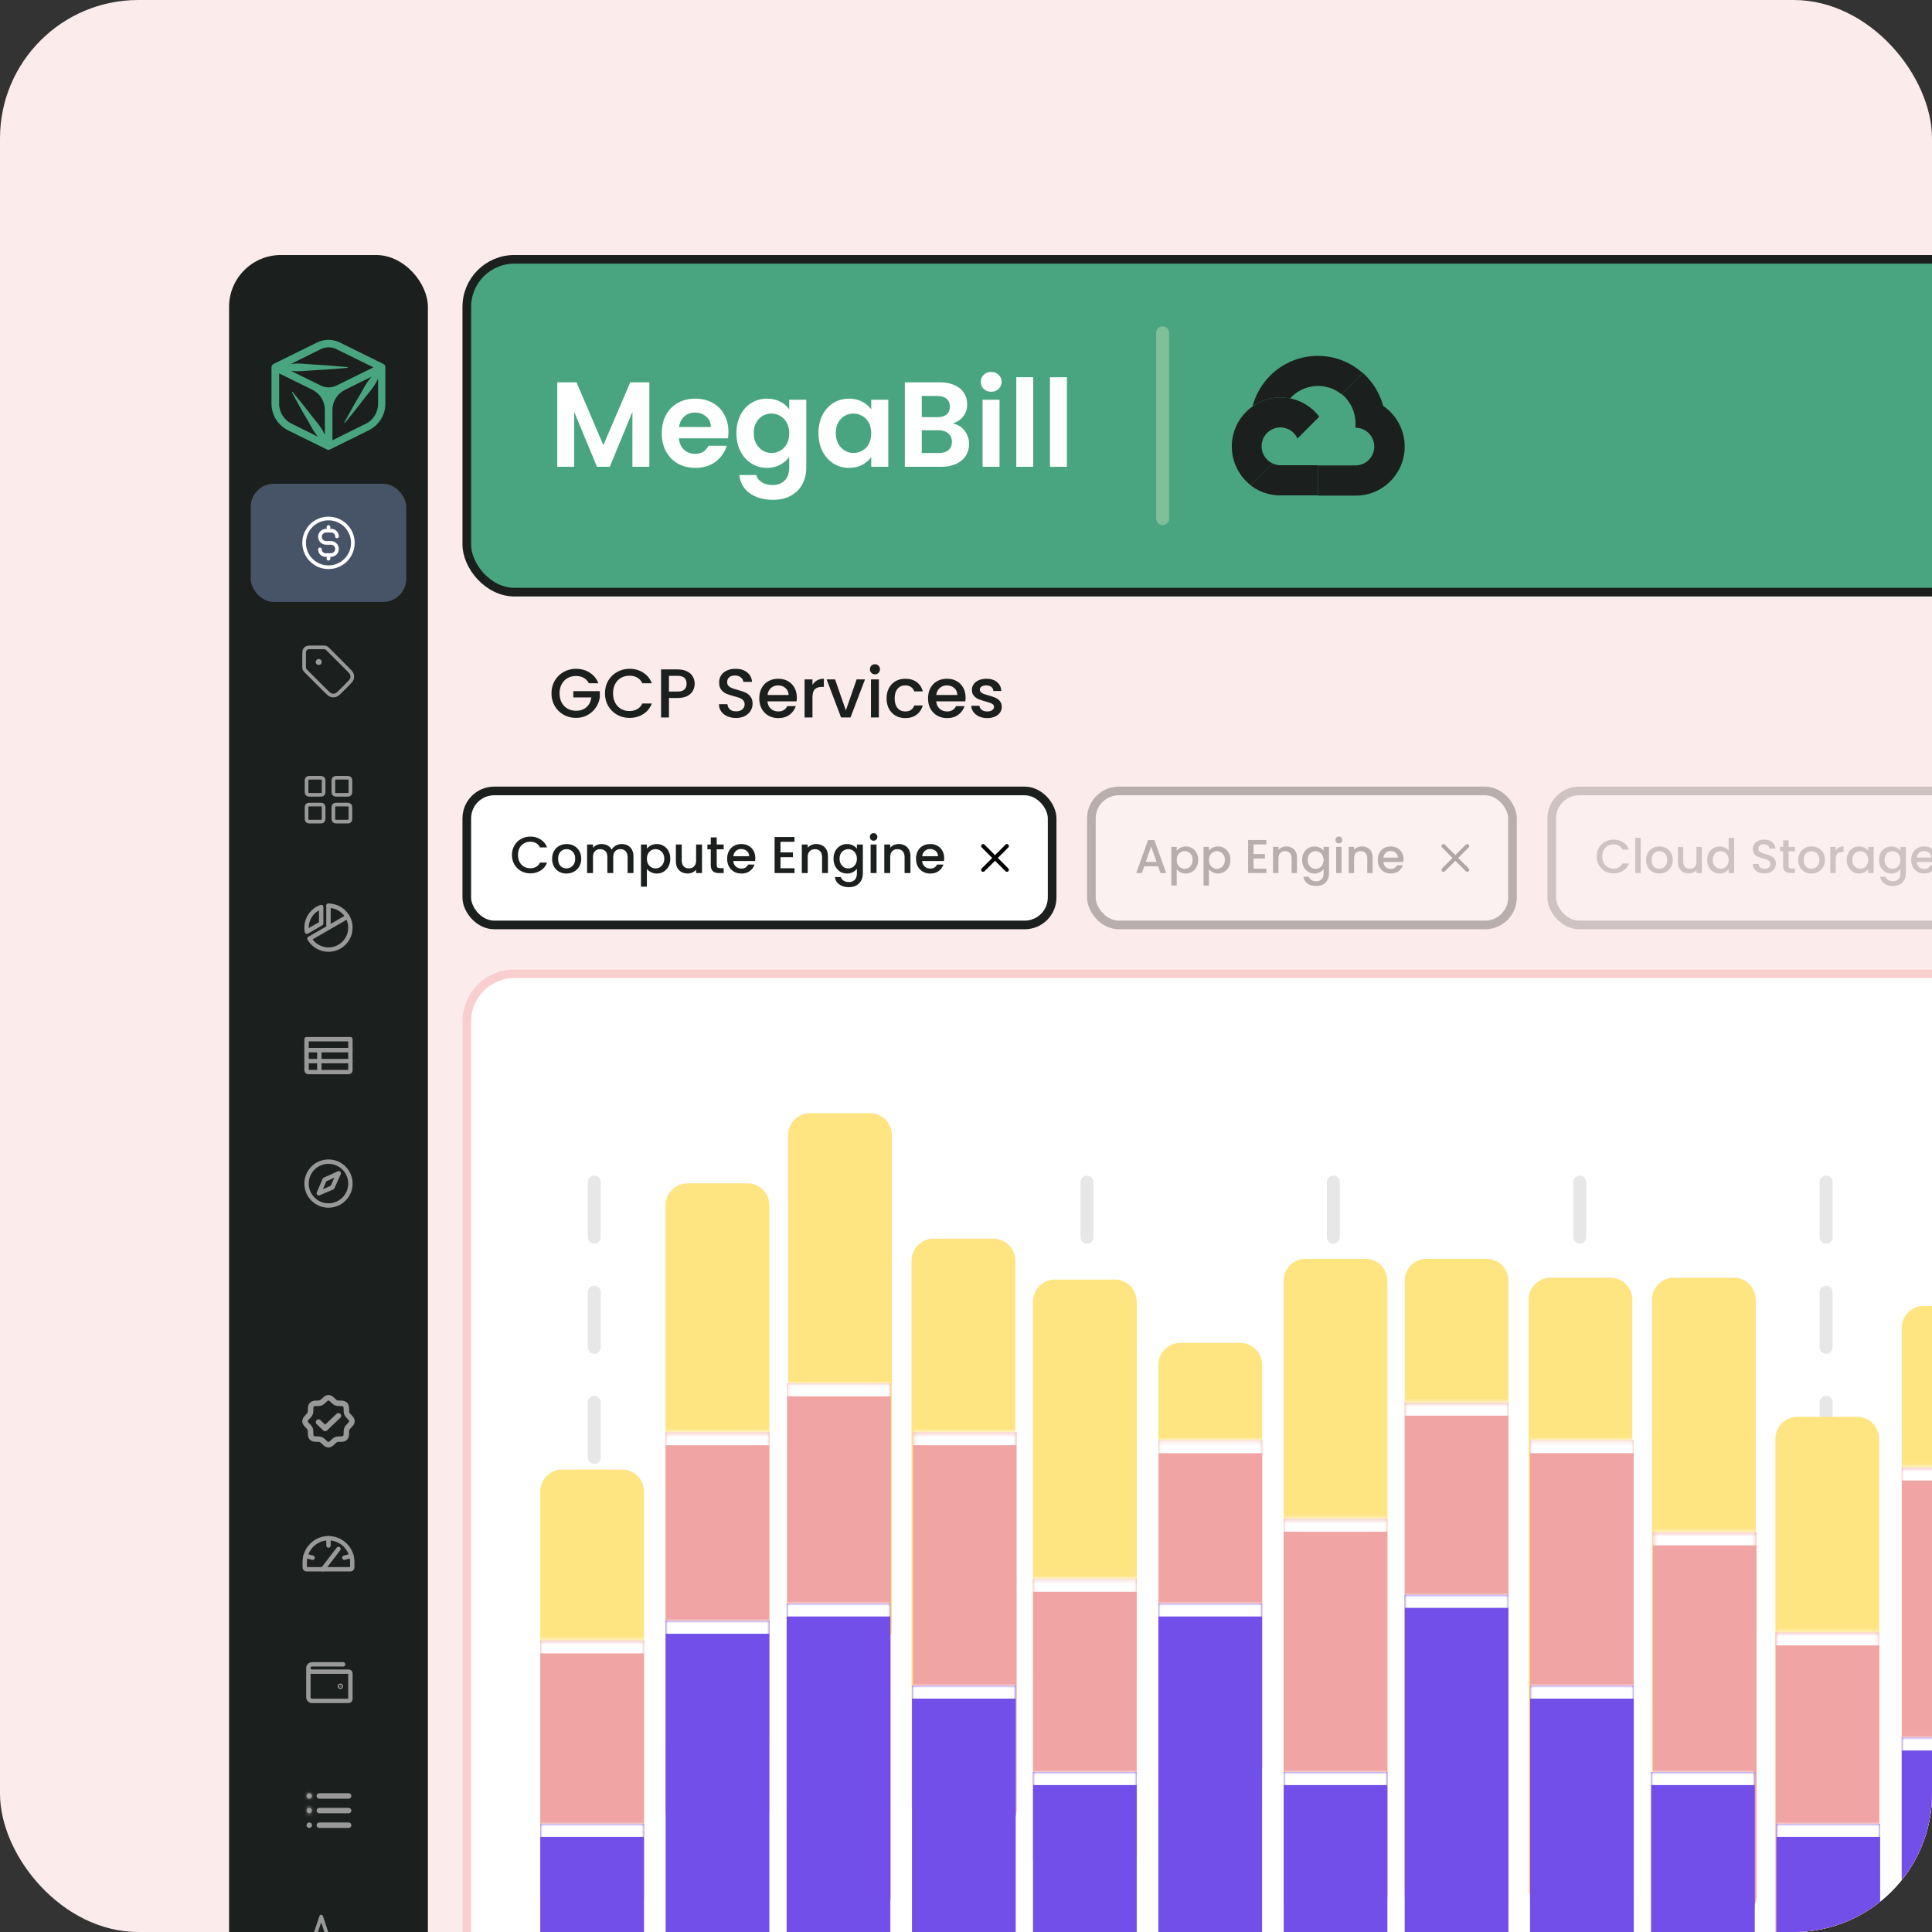 <svg width="447" height="447" viewBox="0 0 447 447" fill="none" xmlns="http://www.w3.org/2000/svg">
<rect x="0" y="0" width="447" height="447" fill="#333333" stroke="none"/>
<g clip-path="url(#clip0_1909_83890)">
<rect width="447" height="447" rx="32" fill="#FBEBEB"/>
<g clip-path="url(#clip1_1909_83890)">
<rect x="107" y="224.291" width="655.283" height="246.709" rx="12" fill="white"/>
<line x1="137.5" y1="273.5" x2="137.5" y2="394.853" stroke="#E7E7E7" stroke-width="3" stroke-linecap="round" stroke-dasharray="12.74 12.74"/>
<line x1="194.5" y1="273.5" x2="194.5" y2="394.853" stroke="#E7E7E7" stroke-width="3" stroke-linecap="round" stroke-dasharray="12.74 12.74"/>
<line x1="251.5" y1="273.5" x2="251.5" y2="394.853" stroke="#E7E7E7" stroke-width="3" stroke-linecap="round" stroke-dasharray="12.74 12.74"/>
<line x1="308.5" y1="273.5" x2="308.5" y2="394.853" stroke="#E7E7E7" stroke-width="3" stroke-linecap="round" stroke-dasharray="12.74 12.74"/>
<line x1="365.5" y1="273.5" x2="365.5" y2="394.853" stroke="#E7E7E7" stroke-width="3" stroke-linecap="round" stroke-dasharray="12.74 12.74"/>
<line x1="422.5" y1="273.5" x2="422.5" y2="394.853" stroke="#E7E7E7" stroke-width="3" stroke-linecap="round" stroke-dasharray="12.74 12.74"/>
<path d="M125 345.076C125 342.278 127.268 340.01 130.066 340.01H143.934C146.732 340.01 149 342.278 149 345.076V478.118H125V345.076Z" fill="#FFE482"/>
<path d="M154 278.847C154 276.049 156.268 273.781 159.066 273.781H172.934C175.732 273.781 178 276.049 178 278.847V403.12H154V278.847Z" fill="#FFE482"/>
<path d="M182.351 262.611C182.351 259.813 184.619 257.544 187.417 257.544H201.284C204.082 257.544 206.351 259.813 206.351 262.611V378.115H182.351V262.611Z" fill="#FFE482"/>
<path d="M210.905 291.65C210.905 288.852 213.174 286.583 215.972 286.583H229.839C232.637 286.583 234.905 288.852 234.905 291.65V418.115H210.905V291.65Z" fill="#FFE482"/>
<path d="M239 301.11C239 298.312 241.268 296.044 244.066 296.044H257.934C260.732 296.044 263 298.312 263 301.11V388.116H239V301.11Z" fill="#FFE482"/>
<path d="M268.015 315.767C268.015 312.969 270.283 310.7 273.081 310.7H286.948C289.746 310.7 292.015 312.969 292.015 315.767V418.118H268.015V315.767Z" fill="#FFE482"/>
<path d="M410.773 332.884C410.773 330.085 413.042 327.817 415.84 327.817H429.707C432.505 327.817 434.773 330.085 434.773 332.884V468.117H410.773V332.884Z" fill="#FFE482"/>
<path d="M297 296.307C297 293.509 299.268 291.24 302.066 291.24H315.934C318.732 291.24 321 293.509 321 296.307V438.117H297V296.307Z" fill="#FFE482"/>
<path d="M325 296.307C325 293.509 327.268 291.24 330.066 291.24H343.934C346.732 291.24 349 293.509 349 296.307V438.117H325V296.307Z" fill="#FFE482"/>
<path d="M353.667 300.687C353.667 297.889 355.935 295.62 358.733 295.62H372.601C375.399 295.62 377.667 297.889 377.667 300.687V438.113H353.667V300.687Z" fill="#FFE482"/>
<path d="M382.219 300.688C382.219 297.89 384.487 295.622 387.285 295.622H401.152C403.95 295.622 406.219 297.89 406.219 300.688V438.114H382.219V300.688Z" fill="#FFE482"/>
<path d="M440 307.21C440 304.412 442.268 302.144 445.066 302.144H458.934C461.732 302.144 464 304.412 464 307.21V440.252H440V307.21Z" fill="#FFE482"/>
<mask id="path-22-inside-1_1909_83890" fill="white">
<path d="M125 379.538H149V438.702C149 441.5 146.732 443.768 143.934 443.768H130.066C127.268 443.768 125 441.5 125 438.702V379.538Z"/>
</mask>
<path d="M125 379.538H149V438.702C149 441.5 146.732 443.768 143.934 443.768H130.066C127.268 443.768 125 441.5 125 438.702V379.538Z" fill="#F1A4A4"/>
<path d="M125 376.538H149V382.538H125V376.538ZM149 443.768H125H149ZM125 443.768V379.538V443.768ZM149 379.538V443.768V379.538Z" fill="white" mask="url(#path-22-inside-1_1909_83890)"/>
<mask id="path-24-inside-2_1909_83890" fill="white">
<path d="M125 422H149V474.934C149 477.732 146.732 480 143.934 480H130.066C127.268 480 125 477.732 125 474.934V422Z"/>
</mask>
<path d="M125 422H149V474.934C149 477.732 146.732 480 143.934 480H130.066C127.268 480 125 477.732 125 474.934V422Z" fill="#724FE9"/>
<path d="M125 419H149V425H125V419ZM149 480H125H149ZM125 480V422V480ZM149 422V480V422Z" fill="white" mask="url(#path-24-inside-2_1909_83890)"/>
<mask id="path-26-inside-3_1909_83890" fill="white">
<path d="M154 331.381H178V418.696C178 421.494 175.732 423.762 172.934 423.762H159.066C156.268 423.762 154 421.494 154 418.696V331.381Z"/>
</mask>
<path d="M154 331.381H178V418.696C178 421.494 175.732 423.762 172.934 423.762H159.066C156.268 423.762 154 421.494 154 418.696V331.381Z" fill="#F1A4A4"/>
<path d="M154 328.381H178V334.381H154V328.381ZM178 423.762H154H178ZM154 423.762V331.381V423.762ZM178 331.381V423.762V331.381Z" fill="white" mask="url(#path-26-inside-3_1909_83890)"/>
<mask id="path-28-inside-4_1909_83890" fill="white">
<path d="M154 375H178V454.934C178 457.732 175.732 460 172.934 460H159.066C156.268 460 154 457.732 154 454.934V375Z"/>
</mask>
<path d="M154 375H178V454.934C178 457.732 175.732 460 172.934 460H159.066C156.268 460 154 457.732 154 454.934V375Z" fill="#724FE9"/>
<path d="M154 372H178V378H154V372ZM178 460H154H178ZM154 460V375V460ZM178 375V460V375Z" fill="white" mask="url(#path-28-inside-4_1909_83890)"/>
<mask id="path-30-inside-5_1909_83890" fill="white">
<path d="M182.093 320.067H206.093V438.701C206.093 441.499 203.824 443.767 201.026 443.767H187.159C184.361 443.767 182.093 441.499 182.093 438.701V320.067Z"/>
</mask>
<path d="M182.093 320.067H206.093V438.701C206.093 441.499 203.824 443.767 201.026 443.767H187.159C184.361 443.767 182.093 441.499 182.093 438.701V320.067Z" fill="#F1A4A4"/>
<path d="M182.093 317.067H206.093V323.067H182.093V317.067ZM206.093 443.767H182.093H206.093ZM182.093 443.767V320.067V443.767ZM206.093 320.067V443.767V320.067Z" fill="white" mask="url(#path-30-inside-5_1909_83890)"/>
<mask id="path-32-inside-6_1909_83890" fill="white">
<path d="M182 371H206V464.934C206 467.732 203.732 470 200.934 470H187.066C184.268 470 182 467.732 182 464.934V371Z"/>
</mask>
<path d="M182 371H206V464.934C206 467.732 203.732 470 200.934 470H187.066C184.268 470 182 467.732 182 464.934V371Z" fill="#724FE9"/>
<path d="M182 368H206V374H182V368ZM206 470H182H206ZM182 470V371V470ZM206 371V470V371Z" fill="white" mask="url(#path-32-inside-6_1909_83890)"/>
<mask id="path-34-inside-7_1909_83890" fill="white">
<path d="M211.215 331.381H235.215V418.696C235.215 421.494 232.946 423.762 230.148 423.762H216.281C213.483 423.762 211.215 421.494 211.215 418.696V331.381Z"/>
</mask>
<path d="M211.215 331.381H235.215V418.696C235.215 421.494 232.946 423.762 230.148 423.762H216.281C213.483 423.762 211.215 421.494 211.215 418.696V331.381Z" fill="#F1A4A4"/>
<path d="M211.215 328.381H235.215V334.381H211.215V328.381ZM235.215 423.762H211.215H235.215ZM211.215 423.762V331.381V423.762ZM235.215 331.381V423.762V331.381Z" fill="white" mask="url(#path-34-inside-7_1909_83890)"/>
<mask id="path-36-inside-8_1909_83890" fill="white">
<path d="M211 390H235V474.934C235 477.732 232.732 480 229.934 480H216.066C213.268 480 211 477.732 211 474.934V390Z"/>
</mask>
<path d="M211 390H235V474.934C235 477.732 232.732 480 229.934 480H216.066C213.268 480 211 477.732 211 474.934V390Z" fill="#724FE9"/>
<path d="M211 387H235V393H211V387ZM235 480H211H235ZM211 480V390V480ZM235 390V480V390Z" fill="white" mask="url(#path-36-inside-8_1909_83890)"/>
<mask id="path-38-inside-9_1909_83890" fill="white">
<path d="M239 365.279H263V429.696C263 432.494 260.732 434.763 257.934 434.763H244.066C241.268 434.763 239 432.494 239 429.696V365.279Z"/>
</mask>
<path d="M239 365.279H263V429.696C263 432.494 260.732 434.763 257.934 434.763H244.066C241.268 434.763 239 432.494 239 429.696V365.279Z" fill="#F1A4A4"/>
<path d="M239 362.279H263V368.279H239V362.279ZM263 434.763H239H263ZM239 434.763V365.279V434.763ZM263 365.279V434.763V365.279Z" fill="white" mask="url(#path-38-inside-9_1909_83890)"/>
<mask id="path-40-inside-10_1909_83890" fill="white">
<path d="M239 410H263V474.934C263 477.732 260.732 480 257.934 480H244.066C241.268 480 239 477.732 239 474.934V410Z"/>
</mask>
<path d="M239 410H263V474.934C263 477.732 260.732 480 257.934 480H244.066C241.268 480 239 477.732 239 474.934V410Z" fill="#724FE9"/>
<path d="M239 407H263V413H239V407ZM263 480H239H263ZM239 480V410V480ZM263 410V480V410Z" fill="white" mask="url(#path-40-inside-10_1909_83890)"/>
<mask id="path-42-inside-11_1909_83890" fill="white">
<path d="M268.04 333.224H292.04V408.696C292.04 411.494 289.772 413.762 286.974 413.762H273.107C270.308 413.762 268.04 411.494 268.04 408.696V333.224Z"/>
</mask>
<path d="M268.04 333.224H292.04V408.696C292.04 411.494 289.772 413.762 286.974 413.762H273.107C270.308 413.762 268.04 411.494 268.04 408.696V333.224Z" fill="#F1A4A4"/>
<path d="M268.04 330.224H292.04V336.224H268.04V330.224ZM292.04 413.762H268.04H292.04ZM268.04 413.762V333.224V413.762ZM292.04 333.224V413.762V333.224Z" fill="white" mask="url(#path-42-inside-11_1909_83890)"/>
<mask id="path-44-inside-12_1909_83890" fill="white">
<path d="M268 371H292V464.934C292 467.732 289.732 470 286.934 470H273.066C270.268 470 268 467.732 268 464.934V371Z"/>
</mask>
<path d="M268 371H292V464.934C292 467.732 289.732 470 286.934 470H273.066C270.268 470 268 467.732 268 464.934V371Z" fill="#724FE9"/>
<path d="M268 368H292V374H268V368ZM292 470H268H292ZM268 470V371V470ZM292 371V470V371Z" fill="white" mask="url(#path-44-inside-12_1909_83890)"/>
<mask id="path-46-inside-13_1909_83890" fill="white">
<path d="M410.814 377.694H434.814V488.696C434.814 491.494 432.546 493.763 429.748 493.763H415.881C413.083 493.763 410.814 491.494 410.814 488.696V377.694Z"/>
</mask>
<path d="M410.814 377.694H434.814V488.696C434.814 491.494 432.546 493.763 429.748 493.763H415.881C413.083 493.763 410.814 491.494 410.814 488.696V377.694Z" fill="#F1A4A4"/>
<path d="M410.814 374.694H434.814V380.694H410.814V374.694ZM434.814 493.763H410.814H434.814ZM410.814 493.763V377.694V493.763ZM434.814 377.694V493.763V377.694Z" fill="white" mask="url(#path-46-inside-13_1909_83890)"/>
<mask id="path-48-inside-14_1909_83890" fill="white">
<path d="M411 422H435V524.934C435 527.732 432.732 530 429.934 530H416.066C413.268 530 411 527.732 411 524.934V422Z"/>
</mask>
<path d="M411 422H435V524.934C435 527.732 432.732 530 429.934 530H416.066C413.268 530 411 527.732 411 524.934V422Z" fill="#724FE9"/>
<path d="M411 419H435V425H411V419ZM435 530H411H435ZM411 530V422V530ZM435 422V530V422Z" fill="white" mask="url(#path-48-inside-14_1909_83890)"/>
<mask id="path-50-inside-15_1909_83890" fill="white">
<path d="M297 351.381H321V438.696C321 441.494 318.732 443.762 315.934 443.762H302.066C299.268 443.762 297 441.494 297 438.696V351.381Z"/>
</mask>
<path d="M297 351.381H321V438.696C321 441.494 318.732 443.762 315.934 443.762H302.066C299.268 443.762 297 441.494 297 438.696V351.381Z" fill="#F1A4A4"/>
<path d="M297 348.381H321V354.381H297V348.381ZM321 443.762H297H321ZM297 443.762V351.381V443.762ZM321 351.381V443.762V351.381Z" fill="white" mask="url(#path-50-inside-15_1909_83890)"/>
<mask id="path-52-inside-16_1909_83890" fill="white">
<path d="M297 410H321V474.934C321 477.732 318.732 480 315.934 480H302.066C299.268 480 297 477.732 297 474.934V410Z"/>
</mask>
<path d="M297 410H321V474.934C321 477.732 318.732 480 315.934 480H302.066C299.268 480 297 477.732 297 474.934V410Z" fill="#724FE9"/>
<path d="M297 407H321V413H297V407ZM321 480H297H321ZM297 480V410V480ZM321 410V480V410Z" fill="white" mask="url(#path-52-inside-16_1909_83890)"/>
<mask id="path-54-inside-17_1909_83890" fill="white">
<path d="M325 324.534H349V438.695C349 441.494 346.732 443.762 343.934 443.762H330.066C327.268 443.762 325 441.494 325 438.695V324.534Z"/>
</mask>
<path d="M325 324.534H349V438.695C349 441.494 346.732 443.762 343.934 443.762H330.066C327.268 443.762 325 441.494 325 438.695V324.534Z" fill="#F1A4A4"/>
<path d="M325 321.534H349V327.534H325V321.534ZM349 443.762H325H349ZM325 443.762V324.534V443.762ZM349 324.534V443.762V324.534Z" fill="white" mask="url(#path-54-inside-17_1909_83890)"/>
<mask id="path-56-inside-18_1909_83890" fill="white">
<path d="M325 369H349V474.934C349 477.732 346.732 480 343.934 480H330.066C327.268 480 325 477.732 325 474.934V369Z"/>
</mask>
<path d="M325 369H349V474.934C349 477.732 346.732 480 343.934 480H330.066C327.268 480 325 477.732 325 474.934V369Z" fill="#724FE9"/>
<path d="M325 366H349V372H325V366ZM349 480H325H349ZM325 480V369V480ZM349 369V480V369Z" fill="white" mask="url(#path-56-inside-18_1909_83890)"/>
<mask id="path-58-inside-19_1909_83890" fill="white">
<path d="M353.989 333.221H377.989V438.697C377.989 441.495 375.721 443.763 372.923 443.763H359.056C356.258 443.763 353.989 441.495 353.989 438.697V333.221Z"/>
</mask>
<path d="M353.989 333.221H377.989V438.697C377.989 441.495 375.721 443.763 372.923 443.763H359.056C356.258 443.763 353.989 441.495 353.989 438.697V333.221Z" fill="#F1A4A4"/>
<path d="M353.989 330.221H377.989V336.221H353.989V330.221ZM377.989 443.763H353.989H377.989ZM353.989 443.763V333.221V443.763ZM377.989 333.221V443.763V333.221Z" fill="white" mask="url(#path-58-inside-19_1909_83890)"/>
<mask id="path-60-inside-20_1909_83890" fill="white">
<path d="M354 390H378V474.934C378 477.732 375.732 480 372.934 480H359.066C356.268 480 354 477.732 354 474.934V390Z"/>
</mask>
<path d="M354 390H378V474.934C378 477.732 375.732 480 372.934 480H359.066C356.268 480 354 477.732 354 474.934V390Z" fill="#724FE9"/>
<path d="M354 387H378V393H354V387ZM378 480H354H378ZM354 480V390V480ZM378 390V480V390Z" fill="white" mask="url(#path-60-inside-20_1909_83890)"/>
<mask id="path-62-inside-21_1909_83890" fill="white">
<path d="M382.402 354.54H406.402V438.697C406.402 441.495 404.134 443.763 401.336 443.763H387.469C384.671 443.763 382.402 441.495 382.402 438.697V354.54Z"/>
</mask>
<path d="M382.402 354.54H406.402V438.697C406.402 441.495 404.134 443.763 401.336 443.763H387.469C384.671 443.763 382.402 441.495 382.402 438.697V354.54Z" fill="#F1A4A4"/>
<path d="M382.402 351.54H406.402V357.54H382.402V351.54ZM406.402 443.763H382.402H406.402ZM382.402 443.763V354.54V443.763ZM406.402 354.54V443.763V354.54Z" fill="white" mask="url(#path-62-inside-21_1909_83890)"/>
<mask id="path-64-inside-22_1909_83890" fill="white">
<path d="M382 410H406V474.934C406 477.732 403.732 480 400.934 480H387.066C384.268 480 382 477.732 382 474.934V410Z"/>
</mask>
<path d="M382 410H406V474.934C406 477.732 403.732 480 400.934 480H387.066C384.268 480 382 477.732 382 474.934V410Z" fill="#724FE9"/>
<path d="M382 407H406V413H382V407ZM406 480H382H406ZM382 480V410V480ZM406 410V480V410Z" fill="white" mask="url(#path-64-inside-22_1909_83890)"/>
<mask id="path-66-inside-23_1909_83890" fill="white">
<path d="M440 339.539H464V438.698C464 441.496 461.732 443.764 458.934 443.764H445.066C442.268 443.764 440 441.496 440 438.698V339.539Z"/>
</mask>
<path d="M440 339.539H464V438.698C464 441.496 461.732 443.764 458.934 443.764H445.066C442.268 443.764 440 441.496 440 438.698V339.539Z" fill="#F1A4A4"/>
<path d="M440 336.539H464V342.539H440V336.539ZM464 443.764H440H464ZM440 443.764V339.539V443.764ZM464 339.539V443.764V339.539Z" fill="white" mask="url(#path-66-inside-23_1909_83890)"/>
<mask id="path-68-inside-24_1909_83890" fill="white">
<path d="M440 402H464V474.934C464 477.732 461.732 480 458.934 480H445.066C442.268 480 440 477.732 440 474.934V402Z"/>
</mask>
<path d="M440 402H464V474.934C464 477.732 461.732 480 458.934 480H445.066C442.268 480 440 477.732 440 474.934V402Z" fill="#724FE9"/>
<path d="M440 399H464V405H440V399ZM464 480H440H464ZM440 480V402V480ZM464 402V480V402Z" fill="white" mask="url(#path-68-inside-24_1909_83890)"/>
</g>
<rect x="108" y="225.291" width="653.283" height="244.709" rx="11" stroke="#F8CECE" stroke-width="2"/>
<rect x="53" y="59" width="46" height="505.917" rx="12" fill="#1B1F1D"/>
<path d="M89.177 84.776C89.177 84.776 89.166 84.733 89.144 84.7C89.133 84.657 89.101 84.614 89.079 84.57C89.068 84.538 89.047 84.527 89.025 84.494C88.992 84.462 88.96 84.418 88.938 84.386L88.862 84.321L88.786 84.255H88.743C88.743 84.255 88.732 84.223 88.71 84.212L78.588 79.221C77.774 78.831 76.895 78.625 75.995 78.625C75.094 78.625 74.204 78.831 73.401 79.221L63.3 84.201H63.268L63.225 84.245L63.16 84.31C63.16 84.31 63.105 84.353 63.084 84.375C63.051 84.407 63.029 84.44 62.997 84.483C62.986 84.516 62.953 84.527 62.932 84.559C62.899 84.603 62.888 84.646 62.877 84.689C62.877 84.722 62.845 84.733 62.845 84.766C62.834 84.841 62.812 84.917 62.812 85.004V93.38C62.812 94.671 63.17 95.93 63.843 97.025C64.537 98.121 65.503 99 66.675 99.575L75.582 103.969C75.582 103.969 75.658 104.002 75.691 104.013L75.756 104.045C75.756 104.045 75.908 104.078 75.984 104.078C76.06 104.078 76.136 104.078 76.212 104.045L76.277 104.013C76.277 104.013 76.353 104.002 76.385 103.969L85.293 99.575C86.465 99 87.441 98.121 88.124 97.025C88.808 95.93 89.177 94.671 89.155 93.38V85.004C89.155 84.928 89.155 84.852 89.123 84.776H89.188H89.177ZM74.215 80.784C74.779 80.513 75.398 80.361 76.027 80.361C76.656 80.361 77.275 80.513 77.839 80.784L86.399 84.993L79.043 88.617L77.839 89.203C77.275 89.474 76.656 89.626 76.027 89.626C75.398 89.626 74.779 89.474 74.215 89.203L73.022 88.617L67.293 85.796L67.89 85.861C68.584 85.905 69.268 85.905 69.973 85.861C70.657 85.796 71.351 85.742 72.056 85.698C73.434 85.623 74.834 85.547 76.212 85.449C77.59 85.33 78.989 85.243 80.367 85.102C80.378 85.102 80.41 85.102 80.41 85.069C80.41 85.069 80.421 85.037 80.443 85.026C80.443 85.015 80.443 84.983 80.432 84.961C80.432 84.95 80.4 84.928 80.378 84.928C79 84.798 77.6 84.689 76.222 84.581C74.844 84.472 73.445 84.386 72.067 84.31C71.383 84.266 70.689 84.201 69.984 84.147C69.29 84.104 68.606 84.104 67.901 84.147C67.706 84.147 67.499 84.19 67.304 84.212L74.226 80.784H74.215ZM64.592 93.391V86.393L72.251 90.168C73.119 90.603 73.868 91.264 74.378 92.089C74.888 92.913 75.159 93.857 75.159 94.812V100.595C74.996 100.248 74.812 99.933 74.649 99.608C74.345 99.065 73.987 98.544 73.597 98.045C73.195 97.568 72.783 97.091 72.392 96.581C71.644 95.572 70.863 94.606 70.082 93.608C69.268 92.631 68.508 91.644 67.684 90.689C67.684 90.678 67.651 90.657 67.64 90.657H67.586C67.586 90.657 67.554 90.689 67.543 90.722V90.787C68.129 91.894 68.758 92.989 69.355 94.096C69.951 95.203 70.602 96.266 71.242 97.351C71.557 97.893 71.861 98.447 72.154 99C72.458 99.553 72.794 100.074 73.184 100.562C73.315 100.725 73.456 100.91 73.608 101.061L67.51 98.045C66.621 97.611 65.894 96.95 65.362 96.125C64.852 95.3 64.57 94.356 64.581 93.38L64.592 93.391ZM84.566 98.067L76.917 101.864V94.845C76.917 93.868 77.188 92.924 77.709 92.1C78.23 91.275 78.967 90.613 79.857 90.179L83.579 88.335L85.976 87.152C85.814 87.348 85.662 87.532 85.499 87.727C85.097 88.227 84.739 88.758 84.425 89.311C84.11 89.886 83.806 90.44 83.481 90.993C82.819 92.089 82.179 93.196 81.55 94.324C80.931 95.452 80.291 96.559 79.673 97.698C79.673 97.709 79.662 97.742 79.673 97.763C79.673 97.774 79.683 97.807 79.705 97.828H79.792C79.792 97.828 79.803 97.828 79.825 97.796C80.649 96.808 81.463 95.799 82.255 94.812C83.047 93.803 83.839 92.783 84.62 91.763C85.011 91.254 85.434 90.754 85.824 90.266C86.226 89.767 86.584 89.236 86.909 88.682C87.105 88.335 87.3 87.977 87.474 87.608V93.412C87.474 94.367 87.213 95.333 86.703 96.157C86.193 96.982 85.455 97.655 84.577 98.089L84.566 98.067Z" fill="#49A57F"/>
<rect x="58" y="111.927" width="36" height="27.35" rx="5.357" fill="#475467"/>
<g clip-path="url(#clip2_1909_83890)">
<path d="M74.026 127.106C74.026 127.833 74.615 128.422 75.342 128.422H76.564C77.343 128.422 77.974 127.79 77.974 127.012C77.974 126.233 77.343 125.602 76.564 125.602H75.436C74.657 125.602 74.026 124.971 74.026 124.192C74.026 123.414 74.657 122.783 75.436 122.783H76.658C77.385 122.783 77.974 123.372 77.974 124.098M76 121.937V122.783M76 128.422V129.268M81.639 125.602C81.639 128.717 79.114 131.241 76 131.241C72.886 131.241 70.361 128.717 70.361 125.602C70.361 122.488 72.886 119.963 76 119.963C79.114 119.963 81.639 122.488 81.639 125.602Z" stroke="white" stroke-width="0.846" stroke-linecap="round" stroke-linejoin="round"/>
</g>
<g clip-path="url(#clip3_1909_83890)">
<path d="M73.746 153.163H73.751M70.362 151.585L70.362 154.108C70.362 154.384 70.362 154.522 70.394 154.651C70.421 154.766 70.467 154.876 70.529 154.977C70.598 155.091 70.696 155.189 70.891 155.384L75.215 159.708C75.885 160.378 76.22 160.713 76.606 160.839C76.946 160.949 77.312 160.949 77.652 160.839C78.038 160.713 78.373 160.378 79.043 159.708L80.29 158.461C80.96 157.791 81.296 157.456 81.421 157.07C81.531 156.73 81.531 156.364 81.421 156.024C81.296 155.638 80.96 155.303 80.29 154.633L75.966 150.309C75.771 150.114 75.674 150.016 75.56 149.946C75.459 149.884 75.349 149.839 75.234 149.811C75.104 149.78 74.966 149.78 74.69 149.78L72.167 149.78C71.535 149.78 71.219 149.78 70.978 149.903C70.766 150.011 70.593 150.184 70.485 150.396C70.362 150.637 70.362 150.953 70.362 151.585ZM74.028 153.163C74.028 153.319 73.902 153.445 73.746 153.445C73.59 153.445 73.464 153.319 73.464 153.163C73.464 153.008 73.59 152.882 73.746 152.882C73.902 152.882 74.028 153.008 74.028 153.163Z" stroke="#999999" stroke-width="0.846" stroke-linecap="round" stroke-linejoin="round"/>
</g>
<path d="M73.972 179.944H71.829C71.513 179.944 71.356 179.944 71.235 180.005C71.129 180.059 71.043 180.146 70.988 180.252C70.927 180.372 70.927 180.53 70.927 180.846V182.989C70.927 183.305 70.927 183.463 70.988 183.583C71.043 183.689 71.129 183.776 71.235 183.83C71.356 183.891 71.513 183.891 71.829 183.891H73.972C74.288 183.891 74.446 183.891 74.566 183.83C74.672 183.776 74.759 183.689 74.813 183.583C74.874 183.463 74.874 183.305 74.874 182.989V180.846C74.874 180.53 74.874 180.372 74.813 180.252C74.759 180.146 74.672 180.059 74.566 180.005C74.446 179.944 74.288 179.944 73.972 179.944Z" stroke="#999999" stroke-width="0.846" stroke-linecap="round" stroke-linejoin="round"/>
<path d="M80.175 179.944H78.032C77.716 179.944 77.558 179.944 77.438 180.005C77.332 180.059 77.246 180.146 77.191 180.252C77.13 180.372 77.13 180.53 77.13 180.846V182.989C77.13 183.305 77.13 183.463 77.191 183.583C77.246 183.689 77.332 183.776 77.438 183.83C77.558 183.891 77.716 183.891 78.032 183.891H80.175C80.491 183.891 80.649 183.891 80.769 183.83C80.876 183.776 80.962 183.689 81.016 183.583C81.077 183.463 81.077 183.305 81.077 182.989V180.846C81.077 180.53 81.077 180.372 81.016 180.252C80.962 180.146 80.876 180.059 80.769 180.005C80.649 179.944 80.491 179.944 80.175 179.944Z" stroke="#999999" stroke-width="0.846" stroke-linecap="round" stroke-linejoin="round"/>
<path d="M80.175 186.147H78.032C77.716 186.147 77.558 186.147 77.438 186.208C77.332 186.262 77.246 186.349 77.191 186.455C77.13 186.575 77.13 186.733 77.13 187.049V189.192C77.13 189.508 77.13 189.666 77.191 189.786C77.246 189.892 77.332 189.979 77.438 190.033C77.558 190.094 77.716 190.094 78.032 190.094H80.175C80.491 190.094 80.649 190.094 80.769 190.033C80.876 189.979 80.962 189.892 81.016 189.786C81.077 189.666 81.077 189.508 81.077 189.192V187.049C81.077 186.733 81.077 186.575 81.016 186.455C80.962 186.349 80.876 186.262 80.769 186.208C80.649 186.147 80.491 186.147 80.175 186.147Z" stroke="#999999" stroke-width="0.846" stroke-linecap="round" stroke-linejoin="round"/>
<path d="M73.972 186.147H71.829C71.513 186.147 71.356 186.147 71.235 186.208C71.129 186.262 71.043 186.349 70.988 186.455C70.927 186.575 70.927 186.733 70.927 187.049V189.192C70.927 189.508 70.927 189.666 70.988 189.786C71.043 189.892 71.129 189.979 71.235 190.033C71.356 190.094 71.513 190.094 71.829 190.094H73.972C74.288 190.094 74.446 190.094 74.566 190.033C74.672 189.979 74.759 189.892 74.813 189.786C74.874 189.666 74.874 189.508 74.874 189.192V187.049C74.874 186.733 74.874 186.575 74.813 186.455C74.759 186.349 74.672 186.262 74.566 186.208C74.446 186.147 74.288 186.147 73.972 186.147Z" stroke="#999999" stroke-width="0.846" stroke-linecap="round" stroke-linejoin="round"/>
<path d="M76 214.63V209.554" stroke="#999999" stroke-width="1.015" stroke-linecap="round" stroke-linejoin="round"/>
<path d="M80.393 212.092L71.607 217.167" stroke="#999999" stroke-width="1.015" stroke-linecap="round" stroke-linejoin="round"/>
<path d="M71.009 215.56C70.952 215.253 70.923 214.942 70.925 214.63C70.924 213.58 71.249 212.556 71.855 211.699C72.461 210.842 73.318 210.194 74.308 209.845V213.652L71.009 215.56Z" stroke="#999999" stroke-width="1.015" stroke-linecap="round" stroke-linejoin="round"/>
<path d="M76 209.554C76.889 209.555 77.763 209.788 78.534 210.232C79.304 210.676 79.944 211.315 80.39 212.084C80.836 212.854 81.072 213.727 81.075 214.616C81.077 215.506 80.846 216.38 80.404 217.152C79.962 217.923 79.325 218.565 78.557 219.013C77.788 219.462 76.916 219.7 76.027 219.705C75.138 219.71 74.263 219.481 73.49 219.041C72.717 218.601 72.073 217.966 71.623 217.199" stroke="#999999" stroke-width="1.015" stroke-linecap="round" stroke-linejoin="round"/>
<path d="M70.925 240.429H81.075V247.618C81.075 247.731 81.031 247.838 80.951 247.918C80.872 247.997 80.764 248.041 80.652 248.041H71.348C71.236 248.041 71.128 247.997 71.049 247.918C70.969 247.838 70.925 247.731 70.925 247.618V240.429Z" stroke="#999999" stroke-width="1.015" stroke-linecap="round" stroke-linejoin="round"/>
<path d="M70.925 242.966H81.075" stroke="#999999" stroke-width="1.015" stroke-linecap="round" stroke-linejoin="round"/>
<path d="M70.925 245.504H81.075" stroke="#999999" stroke-width="1.015" stroke-linecap="round" stroke-linejoin="round"/>
<path d="M73.885 242.966V248.041" stroke="#999999" stroke-width="1.015" stroke-linecap="round" stroke-linejoin="round"/>
<path d="M76 278.915C78.803 278.915 81.075 276.643 81.075 273.84C81.075 271.037 78.803 268.765 76 268.765C73.197 268.765 70.925 271.037 70.925 273.84C70.925 276.643 73.197 278.915 76 278.915Z" stroke="#999999" stroke-width="1.015" stroke-miterlimit="10"/>
<path d="M76.899 274.739L78.384 271.451L75.101 272.942L73.758 276.082L76.899 274.739Z" stroke="#999999" stroke-width="1.015" stroke-linecap="round" stroke-linejoin="round"/>
<path d="M72.155 332.667C71.674 332.185 71.993 331.176 71.747 330.585C71.501 329.993 70.559 329.475 70.559 328.821C70.559 328.168 71.49 327.671 71.747 327.058C72.003 326.446 71.674 325.458 72.155 324.976C72.636 324.495 73.646 324.814 74.237 324.568C74.828 324.322 75.346 323.381 76 323.381C76.654 323.381 77.151 324.312 77.763 324.568C78.375 324.825 79.364 324.495 79.845 324.976C80.326 325.458 80.007 326.467 80.253 327.058C80.499 327.65 81.441 328.168 81.441 328.821C81.441 329.475 80.51 329.972 80.253 330.585C79.997 331.197 80.326 332.185 79.845 332.667C79.364 333.148 78.354 332.829 77.763 333.075C77.172 333.321 76.654 334.262 76 334.262C75.346 334.262 74.849 333.331 74.237 333.075C73.625 332.818 72.636 333.148 72.155 332.667Z" stroke="#999999" stroke-width="1.269" stroke-linecap="round" stroke-linejoin="round"/>
<path d="M78.302 327.566L75.231 330.496L73.698 329.031" stroke="#999999" stroke-width="1.269" stroke-linecap="round" stroke-linejoin="round"/>
<path d="M70.502 362.656V361.446C70.502 358.406 72.944 355.9 75.979 355.889C76.703 355.887 77.42 356.027 78.089 356.302C78.759 356.577 79.368 356.981 79.88 357.492C80.393 358.003 80.8 358.61 81.078 359.279C81.355 359.947 81.498 360.664 81.498 361.387V362.656C81.498 362.768 81.454 362.876 81.374 362.955C81.295 363.035 81.187 363.079 81.075 363.079H70.925C70.813 363.079 70.705 363.035 70.626 362.955C70.546 362.876 70.502 362.768 70.502 362.656Z" stroke="#999999" stroke-width="1.015" stroke-linecap="round" stroke-linejoin="round"/>
<path d="M76 355.889V357.581" stroke="#999999" stroke-width="1.015" stroke-linecap="round" stroke-linejoin="round"/>
<path d="M70.687 359.965L72.326 360.404" stroke="#999999" stroke-width="1.015" stroke-linecap="round" stroke-linejoin="round"/>
<path d="M81.313 359.965L79.674 360.404" stroke="#999999" stroke-width="1.015" stroke-linecap="round" stroke-linejoin="round"/>
<path d="M74.7 363.079L78.316 358.369" stroke="#999999" stroke-width="1.015" stroke-linecap="round" stroke-linejoin="round"/>
<path d="M71.348 385.917V392.684C71.348 392.909 71.437 393.124 71.596 393.282C71.754 393.441 71.969 393.53 72.194 393.53H80.652C80.764 393.53 80.872 393.486 80.951 393.406C81.031 393.327 81.075 393.219 81.075 393.107V387.186C81.075 387.074 81.031 386.966 80.951 386.887C80.872 386.808 80.764 386.763 80.652 386.763H72.194C71.969 386.763 71.754 386.674 71.596 386.516C71.437 386.357 71.348 386.142 71.348 385.917ZM71.348 385.917C71.348 385.693 71.437 385.478 71.596 385.319C71.754 385.161 71.969 385.072 72.194 385.072H79.383" stroke="#999999" stroke-width="1.015" stroke-linecap="round" stroke-linejoin="round"/>
<path d="M78.876 390.147C78.876 390.217 78.819 390.274 78.749 390.274C78.679 390.274 78.622 390.217 78.622 390.147C78.622 390.077 78.679 390.02 78.749 390.02C78.819 390.02 78.876 390.077 78.876 390.147Z" fill="#999999" stroke="#999999" stroke-width="1.015"/>
<path d="M73.885 415.523H80.652" stroke="#999999" stroke-width="1.269" stroke-linecap="round" stroke-linejoin="round"/>
<path d="M73.885 418.906H80.652" stroke="#999999" stroke-width="1.269" stroke-linecap="round" stroke-linejoin="round"/>
<path d="M73.885 422.29H80.652" stroke="#999999" stroke-width="1.269" stroke-linecap="round" stroke-linejoin="round"/>
<mask id="path-107-inside-25_1909_83890" fill="white">
<path d="M71.559 416.157C71.91 416.157 72.194 415.873 72.194 415.523C72.194 415.172 71.91 414.888 71.559 414.888C71.209 414.888 70.925 415.172 70.925 415.523C70.925 415.873 71.209 416.157 71.559 416.157Z"/>
</mask>
<path d="M71.559 416.157C71.91 416.157 72.194 415.873 72.194 415.523C72.194 415.172 71.91 414.888 71.559 414.888C71.209 414.888 70.925 415.172 70.925 415.523C70.925 415.873 71.209 416.157 71.559 416.157Z" fill="#999999"/>
<path d="M70.925 415.523C70.925 415.172 71.209 414.888 71.559 414.888V417.426C72.61 417.426 73.462 416.574 73.462 415.523H70.925ZM71.559 414.888C71.91 414.888 72.194 415.172 72.194 415.523H69.656C69.656 416.574 70.508 417.426 71.559 417.426V414.888ZM72.194 415.523C72.194 415.873 71.91 416.157 71.559 416.157V413.62C70.508 413.62 69.656 414.472 69.656 415.523H72.194ZM71.559 416.157C71.209 416.157 70.925 415.873 70.925 415.523H73.462C73.462 414.472 72.61 413.62 71.559 413.62V416.157Z" fill="#999999" mask="url(#path-107-inside-25_1909_83890)"/>
<mask id="path-109-inside-26_1909_83890" fill="white">
<path d="M71.559 419.541C71.91 419.541 72.194 419.257 72.194 418.906C72.194 418.556 71.91 418.272 71.559 418.272C71.209 418.272 70.925 418.556 70.925 418.906C70.925 419.257 71.209 419.541 71.559 419.541Z"/>
</mask>
<path d="M71.559 419.541C71.91 419.541 72.194 419.257 72.194 418.906C72.194 418.556 71.91 418.272 71.559 418.272C71.209 418.272 70.925 418.556 70.925 418.906C70.925 419.257 71.209 419.541 71.559 419.541Z" fill="#999999"/>
<path d="M70.925 418.906C70.925 418.556 71.209 418.272 71.559 418.272V420.809C72.61 420.809 73.462 419.957 73.462 418.906H70.925ZM71.559 418.272C71.91 418.272 72.194 418.556 72.194 418.906H69.656C69.656 419.957 70.508 420.809 71.559 420.809V418.272ZM72.194 418.906C72.194 419.257 71.91 419.541 71.559 419.541V417.003C70.508 417.003 69.656 417.855 69.656 418.906H72.194ZM71.559 419.541C71.209 419.541 70.925 419.257 70.925 418.906H73.462C73.462 417.855 72.61 417.003 71.559 417.003V419.541Z" fill="#999999" mask="url(#path-109-inside-26_1909_83890)"/>
<path d="M71.559 422.924C71.91 422.924 72.194 422.64 72.194 422.29C72.194 421.939 71.91 421.655 71.559 421.655C71.209 421.655 70.925 421.939 70.925 422.29C70.925 422.64 71.209 422.924 71.559 422.924Z" fill="#999999"/>
<g clip-path="url(#clip4_1909_83890)">
<path d="M81.639 448.511H79.383L77.692 453.587L74.308 443.436L72.617 448.511H70.361" stroke="#999999" stroke-width="0.846" stroke-linecap="round" stroke-linejoin="round"/>
</g>
<rect x="108" y="60" width="378" height="77" rx="11" fill="#49A57F"/>
<rect x="108" y="60" width="378" height="77" rx="11" stroke="#1B1F1D" stroke-width="2"/>
<path d="M150.24 88.456V108H146.32V95.288L141.084 108H138.116L132.852 95.288V108H128.932V88.456H133.384L139.6 102.988L145.816 88.456H150.24ZM168.536 99.908C168.536 100.468 168.498 100.972 168.424 101.42H157.084C157.177 102.54 157.569 103.417 158.26 104.052C158.95 104.687 159.8 105.004 160.808 105.004C162.264 105.004 163.3 104.379 163.916 103.128H168.144C167.696 104.621 166.837 105.853 165.568 106.824C164.298 107.776 162.74 108.252 160.892 108.252C159.398 108.252 158.054 107.925 156.86 107.272C155.684 106.6 154.76 105.657 154.088 104.444C153.434 103.231 153.108 101.831 153.108 100.244C153.108 98.639 153.434 97.229 154.088 96.016C154.741 94.803 155.656 93.869 156.832 93.216C158.008 92.563 159.361 92.236 160.892 92.236C162.366 92.236 163.682 92.553 164.84 93.188C166.016 93.823 166.921 94.728 167.556 95.904C168.209 97.061 168.536 98.396 168.536 99.908ZM164.476 98.788C164.457 97.78 164.093 96.977 163.384 96.38C162.674 95.764 161.806 95.456 160.78 95.456C159.809 95.456 158.988 95.755 158.316 96.352C157.662 96.931 157.261 97.743 157.112 98.788H164.476ZM177.473 92.236C178.63 92.236 179.648 92.469 180.525 92.936C181.402 93.384 182.093 93.972 182.597 94.7V92.488H186.545V108.112C186.545 109.549 186.256 110.828 185.677 111.948C185.098 113.087 184.23 113.983 183.073 114.636C181.916 115.308 180.516 115.644 178.873 115.644C176.67 115.644 174.86 115.131 173.441 114.104C172.041 113.077 171.248 111.677 171.061 109.904H174.953C175.158 110.613 175.597 111.173 176.269 111.584C176.96 112.013 177.79 112.228 178.761 112.228C179.9 112.228 180.824 111.883 181.533 111.192C182.242 110.52 182.597 109.493 182.597 108.112V105.704C182.093 106.432 181.393 107.039 180.497 107.524C179.62 108.009 178.612 108.252 177.473 108.252C176.166 108.252 174.972 107.916 173.889 107.244C172.806 106.572 171.948 105.629 171.313 104.416C170.697 103.184 170.389 101.775 170.389 100.188C170.389 98.62 170.697 97.229 171.313 96.016C171.948 94.803 172.797 93.869 173.861 93.216C174.944 92.563 176.148 92.236 177.473 92.236ZM182.597 100.244C182.597 99.292 182.41 98.48 182.037 97.808C181.664 97.117 181.16 96.595 180.525 96.24C179.89 95.867 179.209 95.68 178.481 95.68C177.753 95.68 177.081 95.857 176.465 96.212C175.849 96.567 175.345 97.089 174.953 97.78C174.58 98.452 174.393 99.255 174.393 100.188C174.393 101.121 174.58 101.943 174.953 102.652C175.345 103.343 175.849 103.875 176.465 104.248C177.1 104.621 177.772 104.808 178.481 104.808C179.209 104.808 179.89 104.631 180.525 104.276C181.16 103.903 181.664 103.38 182.037 102.708C182.41 102.017 182.597 101.196 182.597 100.244ZM189.365 100.188C189.365 98.62 189.673 97.229 190.289 96.016C190.924 94.803 191.773 93.869 192.837 93.216C193.92 92.563 195.124 92.236 196.449 92.236C197.607 92.236 198.615 92.469 199.473 92.936C200.351 93.403 201.051 93.991 201.573 94.7V92.488H205.521V108H201.573V105.732C201.069 106.46 200.369 107.067 199.473 107.552C198.596 108.019 197.579 108.252 196.421 108.252C195.115 108.252 193.92 107.916 192.837 107.244C191.773 106.572 190.924 105.629 190.289 104.416C189.673 103.184 189.365 101.775 189.365 100.188ZM201.573 100.244C201.573 99.292 201.387 98.48 201.013 97.808C200.64 97.117 200.136 96.595 199.501 96.24C198.867 95.867 198.185 95.68 197.457 95.68C196.729 95.68 196.057 95.857 195.441 96.212C194.825 96.567 194.321 97.089 193.929 97.78C193.556 98.452 193.369 99.255 193.369 100.188C193.369 101.121 193.556 101.943 193.929 102.652C194.321 103.343 194.825 103.875 195.441 104.248C196.076 104.621 196.748 104.808 197.457 104.808C198.185 104.808 198.867 104.631 199.501 104.276C200.136 103.903 200.64 103.38 201.013 102.708C201.387 102.017 201.573 101.196 201.573 100.244ZM220.438 97.976C221.539 98.181 222.445 98.732 223.154 99.628C223.863 100.524 224.218 101.551 224.218 102.708C224.218 103.753 223.957 104.677 223.434 105.48C222.93 106.264 222.193 106.88 221.222 107.328C220.251 107.776 219.103 108 217.778 108H209.35V88.456H217.414C218.739 88.456 219.878 88.671 220.83 89.1C221.801 89.529 222.529 90.127 223.014 90.892C223.518 91.657 223.77 92.525 223.77 93.496C223.77 94.635 223.462 95.587 222.846 96.352C222.249 97.117 221.446 97.659 220.438 97.976ZM213.27 96.52H216.854C217.787 96.52 218.506 96.315 219.01 95.904C219.514 95.475 219.766 94.868 219.766 94.084C219.766 93.3 219.514 92.693 219.01 92.264C218.506 91.835 217.787 91.62 216.854 91.62H213.27V96.52ZM217.218 104.808C218.17 104.808 218.907 104.584 219.43 104.136C219.971 103.688 220.242 103.053 220.242 102.232C220.242 101.392 219.962 100.739 219.402 100.272C218.842 99.787 218.086 99.544 217.134 99.544H213.27V104.808H217.218ZM229.33 90.64C228.639 90.64 228.061 90.425 227.594 89.996C227.146 89.548 226.922 88.997 226.922 88.344C226.922 87.691 227.146 87.149 227.594 86.72C228.061 86.272 228.639 86.048 229.33 86.048C230.021 86.048 230.59 86.272 231.038 86.72C231.505 87.149 231.738 87.691 231.738 88.344C231.738 88.997 231.505 89.548 231.038 89.996C230.59 90.425 230.021 90.64 229.33 90.64ZM231.262 92.488V108H227.342V92.488H231.262ZM239.055 87.28V108H235.135V87.28H239.055ZM246.848 87.28V108H242.928V87.28H246.848Z" fill="white"/>
<path d="M269 77L269 120" stroke="#81BE9A" stroke-width="3" stroke-linecap="round"/>
<path d="M310.406 91.242H310.491C310.491 91.242 310.442 91.205 310.43 91.181L315.238 86.354V86.269C308.783 80.523 298.911 81.148 293.188 87.641C291.602 89.441 290.455 91.597 289.82 93.913C289.881 93.888 289.954 93.888 290.015 93.864C291.797 92.663 293.92 91.965 296.226 91.953C296.971 91.953 297.715 92.038 298.435 92.186C298.472 92.161 298.508 92.136 298.533 92.136C301.632 88.731 306.83 88.327 310.406 91.23V91.242Z" fill="#1B1F1D"/>
<path d="M320.033 93.925C319.228 90.973 317.593 88.314 315.311 86.281L310.43 91.181C312.492 92.871 313.664 95.42 313.615 98.09V98.96C316.019 98.96 317.959 100.908 317.959 103.321C317.959 105.734 316.019 107.682 313.615 107.682H304.915V114.616H304.878L304.927 114.665H313.615C319.85 114.714 324.951 109.679 325 103.407C325.024 99.609 323.169 96.044 320.033 93.925Z" fill="#1B1F1D"/>
<path d="M294.445 107.241L289.418 112.288V112.337C291.37 113.831 293.762 114.628 296.227 114.615H304.915V107.633H296.227C295.617 107.633 295.007 107.498 294.445 107.241Z" fill="#1B1F1D"/>
<path d="M296.226 91.965C289.991 92.001 284.964 97.11 285 103.37C285.025 106.873 286.648 110.156 289.405 112.288L294.445 107.228C292.261 106.236 291.284 103.651 292.273 101.459C293.261 99.266 295.836 98.286 298.02 99.278C298.984 99.719 299.753 100.491 300.192 101.459L305.232 96.399C303.084 93.582 299.753 91.94 296.226 91.952V91.965Z" fill="#1B1F1D"/>
<path d="M136.248 158.08C135.96 157.525 135.56 157.109 135.048 156.832C134.536 156.544 133.944 156.4 133.272 156.4C132.536 156.4 131.88 156.565 131.304 156.896C130.728 157.227 130.275 157.696 129.944 158.304C129.624 158.912 129.464 159.616 129.464 160.416C129.464 161.216 129.624 161.925 129.944 162.544C130.275 163.152 130.728 163.621 131.304 163.952C131.88 164.283 132.536 164.448 133.272 164.448C134.264 164.448 135.069 164.171 135.688 163.616C136.307 163.061 136.685 162.309 136.824 161.36H132.648V159.904H138.776V161.328C138.659 162.192 138.349 162.987 137.848 163.712C137.357 164.437 136.712 165.019 135.912 165.456C135.123 165.883 134.243 166.096 133.272 166.096C132.227 166.096 131.272 165.856 130.408 165.376C129.544 164.885 128.856 164.208 128.344 163.344C127.843 162.48 127.592 161.504 127.592 160.416C127.592 159.328 127.843 158.352 128.344 157.488C128.856 156.624 129.544 155.952 130.408 155.472C131.283 154.981 132.237 154.736 133.272 154.736C134.456 154.736 135.507 155.029 136.424 155.616C137.352 156.192 138.024 157.013 138.44 158.08H136.248ZM139.967 160.416C139.967 159.328 140.218 158.352 140.719 157.488C141.231 156.624 141.919 155.952 142.783 155.472C143.658 154.981 144.612 154.736 145.647 154.736C146.831 154.736 147.882 155.029 148.799 155.616C149.727 156.192 150.399 157.013 150.815 158.08H148.623C148.335 157.493 147.935 157.056 147.423 156.768C146.911 156.48 146.319 156.336 145.647 156.336C144.911 156.336 144.255 156.501 143.679 156.832C143.103 157.163 142.65 157.637 142.319 158.256C141.999 158.875 141.839 159.595 141.839 160.416C141.839 161.237 141.999 161.957 142.319 162.576C142.65 163.195 143.103 163.675 143.679 164.016C144.255 164.347 144.911 164.512 145.647 164.512C146.319 164.512 146.911 164.368 147.423 164.08C147.935 163.792 148.335 163.355 148.623 162.768H150.815C150.399 163.835 149.727 164.656 148.799 165.232C147.882 165.808 146.831 166.096 145.647 166.096C144.602 166.096 143.647 165.856 142.783 165.376C141.919 164.885 141.231 164.208 140.719 163.344C140.218 162.48 139.967 161.504 139.967 160.416ZM160.726 158.192C160.726 158.757 160.593 159.291 160.326 159.792C160.059 160.293 159.633 160.704 159.046 161.024C158.459 161.333 157.707 161.488 156.79 161.488H154.774V166H152.95V154.88H156.79C157.643 154.88 158.363 155.029 158.95 155.328C159.547 155.616 159.99 156.011 160.278 156.512C160.577 157.013 160.726 157.573 160.726 158.192ZM156.79 160C157.483 160 158.001 159.845 158.342 159.536C158.683 159.216 158.854 158.768 158.854 158.192C158.854 156.976 158.166 156.368 156.79 156.368H154.774V160H156.79ZM170.286 166.112C169.539 166.112 168.867 165.984 168.27 165.728C167.673 165.461 167.203 165.088 166.862 164.608C166.521 164.128 166.35 163.568 166.35 162.928H168.302C168.345 163.408 168.531 163.803 168.862 164.112C169.203 164.421 169.678 164.576 170.286 164.576C170.915 164.576 171.406 164.427 171.758 164.128C172.11 163.819 172.286 163.424 172.286 162.944C172.286 162.571 172.174 162.267 171.95 162.032C171.737 161.797 171.465 161.616 171.134 161.488C170.814 161.36 170.366 161.221 169.79 161.072C169.065 160.88 168.473 160.688 168.014 160.496C167.566 160.293 167.182 159.984 166.862 159.568C166.542 159.152 166.382 158.597 166.382 157.904C166.382 157.264 166.542 156.704 166.862 156.224C167.182 155.744 167.63 155.376 168.206 155.12C168.782 154.864 169.449 154.736 170.206 154.736C171.283 154.736 172.163 155.008 172.846 155.552C173.539 156.085 173.923 156.821 173.998 157.76H171.982C171.95 157.355 171.758 157.008 171.406 156.72C171.054 156.432 170.59 156.288 170.014 156.288C169.491 156.288 169.065 156.421 168.734 156.688C168.403 156.955 168.238 157.339 168.238 157.84C168.238 158.181 168.339 158.464 168.542 158.688C168.755 158.901 169.022 159.072 169.342 159.2C169.662 159.328 170.099 159.467 170.654 159.616C171.39 159.819 171.987 160.021 172.446 160.224C172.915 160.427 173.31 160.741 173.63 161.168C173.961 161.584 174.126 162.144 174.126 162.848C174.126 163.413 173.971 163.947 173.662 164.448C173.363 164.949 172.921 165.355 172.334 165.664C171.758 165.963 171.075 166.112 170.286 166.112ZM184.358 161.376C184.358 161.707 184.337 162.005 184.294 162.272H177.558C177.611 162.976 177.873 163.541 178.342 163.968C178.811 164.395 179.387 164.608 180.07 164.608C181.051 164.608 181.745 164.197 182.15 163.376H184.118C183.851 164.187 183.366 164.853 182.662 165.376C181.969 165.888 181.105 166.144 180.07 166.144C179.227 166.144 178.47 165.957 177.798 165.584C177.137 165.2 176.614 164.667 176.23 163.984C175.857 163.291 175.67 162.491 175.67 161.584C175.67 160.677 175.851 159.883 176.214 159.2C176.587 158.507 177.105 157.973 177.766 157.6C178.438 157.227 179.206 157.04 180.07 157.04C180.902 157.04 181.643 157.221 182.294 157.584C182.945 157.947 183.451 158.459 183.814 159.12C184.177 159.771 184.358 160.523 184.358 161.376ZM182.454 160.8C182.443 160.128 182.203 159.589 181.734 159.184C181.265 158.779 180.683 158.576 179.99 158.576C179.361 158.576 178.822 158.779 178.374 159.184C177.926 159.579 177.659 160.117 177.574 160.8H182.454ZM187.977 158.464C188.244 158.016 188.596 157.669 189.033 157.424C189.481 157.168 190.009 157.04 190.617 157.04V158.928H190.153C189.438 158.928 188.894 159.109 188.521 159.472C188.158 159.835 187.977 160.464 187.977 161.36V166H186.153V157.184H187.977V158.464ZM195.702 164.368L198.198 157.184H200.134L196.774 166H194.598L191.254 157.184H193.206L195.702 164.368ZM202.441 156.016C202.11 156.016 201.833 155.904 201.609 155.68C201.385 155.456 201.273 155.179 201.273 154.848C201.273 154.517 201.385 154.24 201.609 154.016C201.833 153.792 202.11 153.68 202.441 153.68C202.761 153.68 203.033 153.792 203.257 154.016C203.481 154.24 203.593 154.517 203.593 154.848C203.593 155.179 203.481 155.456 203.257 155.68C203.033 155.904 202.761 156.016 202.441 156.016ZM203.337 157.184V166H201.513V157.184H203.337ZM205.123 161.584C205.123 160.677 205.305 159.883 205.667 159.2C206.041 158.507 206.553 157.973 207.203 157.6C207.854 157.227 208.601 157.04 209.443 157.04C210.51 157.04 211.39 157.296 212.083 157.808C212.787 158.309 213.262 159.029 213.507 159.968H211.539C211.379 159.531 211.123 159.189 210.771 158.944C210.419 158.699 209.977 158.576 209.443 158.576C208.697 158.576 208.099 158.843 207.651 159.376C207.214 159.899 206.995 160.635 206.995 161.584C206.995 162.533 207.214 163.275 207.651 163.808C208.099 164.341 208.697 164.608 209.443 164.608C210.499 164.608 211.198 164.144 211.539 163.216H213.507C213.251 164.112 212.771 164.827 212.067 165.36C211.363 165.883 210.489 166.144 209.443 166.144C208.601 166.144 207.854 165.957 207.203 165.584C206.553 165.2 206.041 164.667 205.667 163.984C205.305 163.291 205.123 162.491 205.123 161.584ZM223.405 161.376C223.405 161.707 223.384 162.005 223.341 162.272H216.605C216.658 162.976 216.92 163.541 217.389 163.968C217.858 164.395 218.434 164.608 219.117 164.608C220.098 164.608 220.792 164.197 221.197 163.376H223.165C222.898 164.187 222.413 164.853 221.709 165.376C221.016 165.888 220.152 166.144 219.117 166.144C218.274 166.144 217.517 165.957 216.845 165.584C216.184 165.2 215.661 164.667 215.277 163.984C214.904 163.291 214.717 162.491 214.717 161.584C214.717 160.677 214.898 159.883 215.261 159.2C215.634 158.507 216.152 157.973 216.813 157.6C217.485 157.227 218.253 157.04 219.117 157.04C219.949 157.04 220.69 157.221 221.341 157.584C221.992 157.947 222.498 158.459 222.861 159.12C223.224 159.771 223.405 160.523 223.405 161.376ZM221.501 160.8C221.49 160.128 221.25 159.589 220.781 159.184C220.312 158.779 219.73 158.576 219.037 158.576C218.408 158.576 217.869 158.779 217.421 159.184C216.973 159.579 216.706 160.117 216.621 160.8H221.501ZM228.4 166.144C227.707 166.144 227.083 166.021 226.528 165.776C225.984 165.52 225.552 165.179 225.232 164.752C224.912 164.315 224.741 163.829 224.72 163.296H226.608C226.64 163.669 226.816 163.984 227.136 164.24C227.467 164.485 227.877 164.608 228.368 164.608C228.88 164.608 229.275 164.512 229.552 164.32C229.84 164.117 229.984 163.861 229.984 163.552C229.984 163.221 229.824 162.976 229.504 162.816C229.195 162.656 228.699 162.48 228.016 162.288C227.355 162.107 226.816 161.931 226.4 161.76C225.984 161.589 225.621 161.328 225.312 160.976C225.013 160.624 224.864 160.16 224.864 159.584C224.864 159.115 225.003 158.688 225.28 158.304C225.557 157.909 225.952 157.6 226.464 157.376C226.987 157.152 227.584 157.04 228.256 157.04C229.259 157.04 230.064 157.296 230.672 157.808C231.291 158.309 231.621 158.997 231.664 159.872H229.84C229.808 159.477 229.648 159.163 229.36 158.928C229.072 158.693 228.683 158.576 228.192 158.576C227.712 158.576 227.344 158.667 227.088 158.848C226.832 159.029 226.704 159.269 226.704 159.568C226.704 159.803 226.789 160 226.96 160.16C227.131 160.32 227.339 160.448 227.584 160.544C227.829 160.629 228.192 160.741 228.672 160.88C229.312 161.051 229.835 161.227 230.24 161.408C230.656 161.579 231.013 161.835 231.312 162.176C231.611 162.517 231.765 162.971 231.776 163.536C231.776 164.037 231.637 164.485 231.36 164.88C231.083 165.275 230.688 165.584 230.176 165.808C229.675 166.032 229.083 166.144 228.4 166.144Z" fill="#1B1F1D"/>
<rect x="108" y="183" width="135.427" height="31" rx="6.345" fill="white"/>
<rect x="108" y="183" width="135.427" height="31" rx="6.345" stroke="#1B1F1D" stroke-width="2"/>
<path d="M118.444 197.812C118.444 196.996 118.632 196.264 119.008 195.616C119.392 194.968 119.908 194.464 120.556 194.104C121.212 193.736 121.928 193.552 122.704 193.552C123.592 193.552 124.38 193.772 125.068 194.212C125.764 194.644 126.268 195.26 126.58 196.06H124.936C124.72 195.62 124.42 195.292 124.036 195.076C123.652 194.86 123.208 194.752 122.704 194.752C122.152 194.752 121.66 194.876 121.228 195.124C120.796 195.372 120.456 195.728 120.208 196.192C119.968 196.656 119.848 197.196 119.848 197.812C119.848 198.428 119.968 198.968 120.208 199.432C120.456 199.896 120.796 200.256 121.228 200.512C121.66 200.76 122.152 200.884 122.704 200.884C123.208 200.884 123.652 200.776 124.036 200.56C124.42 200.344 124.72 200.016 124.936 199.576H126.58C126.268 200.376 125.764 200.992 125.068 201.424C124.38 201.856 123.592 202.072 122.704 202.072C121.92 202.072 121.204 201.892 120.556 201.532C119.908 201.164 119.392 200.656 119.008 200.008C118.632 199.36 118.444 198.628 118.444 197.812ZM131.049 202.108C130.425 202.108 129.861 201.968 129.357 201.688C128.853 201.4 128.457 201 128.169 200.488C127.881 199.968 127.737 199.368 127.737 198.688C127.737 198.016 127.885 197.42 128.181 196.9C128.477 196.38 128.881 195.98 129.393 195.7C129.905 195.42 130.477 195.28 131.109 195.28C131.741 195.28 132.313 195.42 132.825 195.7C133.337 195.98 133.741 196.38 134.037 196.9C134.333 197.42 134.481 198.016 134.481 198.688C134.481 199.36 134.329 199.956 134.025 200.476C133.721 200.996 133.305 201.4 132.777 201.688C132.257 201.968 131.681 202.108 131.049 202.108ZM131.049 200.92C131.401 200.92 131.729 200.836 132.033 200.668C132.345 200.5 132.597 200.248 132.789 199.912C132.981 199.576 133.077 199.168 133.077 198.688C133.077 198.208 132.985 197.804 132.801 197.476C132.617 197.14 132.373 196.888 132.069 196.72C131.765 196.552 131.437 196.468 131.085 196.468C130.733 196.468 130.405 196.552 130.101 196.72C129.805 196.888 129.569 197.14 129.393 197.476C129.217 197.804 129.129 198.208 129.129 198.688C129.129 199.4 129.309 199.952 129.669 200.344C130.037 200.728 130.497 200.92 131.049 200.92ZM143.838 195.28C144.358 195.28 144.822 195.388 145.23 195.604C145.646 195.82 145.97 196.14 146.202 196.564C146.442 196.988 146.562 197.5 146.562 198.1V202H145.206V198.304C145.206 197.712 145.058 197.26 144.762 196.948C144.466 196.628 144.062 196.468 143.55 196.468C143.038 196.468 142.63 196.628 142.326 196.948C142.03 197.26 141.882 197.712 141.882 198.304V202H140.526V198.304C140.526 197.712 140.378 197.26 140.082 196.948C139.786 196.628 139.382 196.468 138.87 196.468C138.358 196.468 137.95 196.628 137.646 196.948C137.35 197.26 137.202 197.712 137.202 198.304V202H135.834V195.388H137.202V196.144C137.426 195.872 137.71 195.66 138.054 195.508C138.398 195.356 138.766 195.28 139.158 195.28C139.686 195.28 140.158 195.392 140.574 195.616C140.99 195.84 141.31 196.164 141.534 196.588C141.734 196.188 142.046 195.872 142.47 195.64C142.894 195.4 143.35 195.28 143.838 195.28ZM149.67 196.36C149.902 196.056 150.218 195.8 150.618 195.592C151.018 195.384 151.47 195.28 151.974 195.28C152.55 195.28 153.074 195.424 153.546 195.712C154.026 195.992 154.402 196.388 154.674 196.9C154.946 197.412 155.082 198 155.082 198.664C155.082 199.328 154.946 199.924 154.674 200.452C154.402 200.972 154.026 201.38 153.546 201.676C153.074 201.964 152.55 202.108 151.974 202.108C151.47 202.108 151.022 202.008 150.63 201.808C150.238 201.6 149.918 201.344 149.67 201.04V205.144H148.302V195.388H149.67V196.36ZM153.69 198.664C153.69 198.208 153.594 197.816 153.402 197.488C153.218 197.152 152.97 196.9 152.658 196.732C152.354 196.556 152.026 196.468 151.674 196.468C151.33 196.468 151.002 196.556 150.69 196.732C150.386 196.908 150.138 197.164 149.946 197.5C149.762 197.836 149.67 198.232 149.67 198.688C149.67 199.144 149.762 199.544 149.946 199.888C150.138 200.224 150.386 200.48 150.69 200.656C151.002 200.832 151.33 200.92 151.674 200.92C152.026 200.92 152.354 200.832 152.658 200.656C152.97 200.472 153.218 200.208 153.402 199.864C153.594 199.52 153.69 199.12 153.69 198.664ZM162.423 195.388V202H161.055V201.22C160.839 201.492 160.555 201.708 160.203 201.868C159.859 202.02 159.491 202.096 159.099 202.096C158.579 202.096 158.111 201.988 157.695 201.772C157.287 201.556 156.963 201.236 156.723 200.812C156.491 200.388 156.375 199.876 156.375 199.276V195.388H157.731V199.072C157.731 199.664 157.879 200.12 158.175 200.44C158.471 200.752 158.875 200.908 159.387 200.908C159.899 200.908 160.303 200.752 160.599 200.44C160.903 200.12 161.055 199.664 161.055 199.072V195.388H162.423ZM165.824 196.504V200.164C165.824 200.412 165.88 200.592 165.992 200.704C166.112 200.808 166.312 200.86 166.592 200.86H167.432V202H166.352C165.736 202 165.264 201.856 164.936 201.568C164.608 201.28 164.444 200.812 164.444 200.164V196.504H163.664V195.388H164.444V193.744H165.824V195.388H167.432V196.504H165.824ZM174.753 198.532C174.753 198.78 174.737 199.004 174.705 199.204H169.653C169.693 199.732 169.889 200.156 170.241 200.476C170.593 200.796 171.025 200.956 171.537 200.956C172.273 200.956 172.793 200.648 173.097 200.032H174.573C174.373 200.64 174.009 201.14 173.481 201.532C172.961 201.916 172.313 202.108 171.537 202.108C170.905 202.108 170.337 201.968 169.833 201.688C169.337 201.4 168.945 201 168.657 200.488C168.377 199.968 168.237 199.368 168.237 198.688C168.237 198.008 168.373 197.412 168.645 196.9C168.925 196.38 169.313 195.98 169.809 195.7C170.313 195.42 170.889 195.28 171.537 195.28C172.161 195.28 172.717 195.416 173.205 195.688C173.693 195.96 174.073 196.344 174.345 196.84C174.617 197.328 174.753 197.892 174.753 198.532ZM173.325 198.1C173.317 197.596 173.137 197.192 172.785 196.888C172.433 196.584 171.997 196.432 171.477 196.432C171.005 196.432 170.601 196.584 170.265 196.888C169.929 197.184 169.729 197.588 169.665 198.1H173.325ZM180.584 194.764V197.212H183.464V198.328H180.584V200.884H183.824V202H179.216V193.648H183.824V194.764H180.584ZM188.845 195.28C189.365 195.28 189.829 195.388 190.237 195.604C190.653 195.82 190.977 196.14 191.209 196.564C191.441 196.988 191.557 197.5 191.557 198.1V202H190.201V198.304C190.201 197.712 190.053 197.26 189.757 196.948C189.461 196.628 189.057 196.468 188.545 196.468C188.033 196.468 187.625 196.628 187.321 196.948C187.025 197.26 186.877 197.712 186.877 198.304V202H185.509V195.388H186.877V196.144C187.101 195.872 187.385 195.66 187.729 195.508C188.081 195.356 188.453 195.28 188.845 195.28ZM195.966 195.28C196.478 195.28 196.93 195.384 197.322 195.592C197.722 195.792 198.034 196.044 198.258 196.348V195.388H199.638V202.108C199.638 202.716 199.51 203.256 199.254 203.728C198.998 204.208 198.626 204.584 198.138 204.856C197.658 205.128 197.082 205.264 196.41 205.264C195.514 205.264 194.77 205.052 194.178 204.628C193.586 204.212 193.25 203.644 193.17 202.924H194.526C194.63 203.268 194.85 203.544 195.186 203.752C195.53 203.968 195.938 204.076 196.41 204.076C196.962 204.076 197.406 203.908 197.742 203.572C198.086 203.236 198.258 202.748 198.258 202.108V201.004C198.026 201.316 197.71 201.58 197.31 201.796C196.918 202.004 196.47 202.108 195.966 202.108C195.39 202.108 194.862 201.964 194.382 201.676C193.91 201.38 193.534 200.972 193.254 200.452C192.982 199.924 192.846 199.328 192.846 198.664C192.846 198 192.982 197.412 193.254 196.9C193.534 196.388 193.91 195.992 194.382 195.712C194.862 195.424 195.39 195.28 195.966 195.28ZM198.258 198.688C198.258 198.232 198.162 197.836 197.97 197.5C197.786 197.164 197.542 196.908 197.238 196.732C196.934 196.556 196.606 196.468 196.254 196.468C195.902 196.468 195.574 196.556 195.27 196.732C194.966 196.9 194.718 197.152 194.526 197.488C194.342 197.816 194.25 198.208 194.25 198.664C194.25 199.12 194.342 199.52 194.526 199.864C194.718 200.208 194.966 200.472 195.27 200.656C195.582 200.832 195.91 200.92 196.254 200.92C196.606 200.92 196.934 200.832 197.238 200.656C197.542 200.48 197.786 200.224 197.97 199.888C198.162 199.544 198.258 199.144 198.258 198.688ZM202.131 194.512C201.883 194.512 201.675 194.428 201.507 194.26C201.339 194.092 201.255 193.884 201.255 193.636C201.255 193.388 201.339 193.18 201.507 193.012C201.675 192.844 201.883 192.76 202.131 192.76C202.371 192.76 202.575 192.844 202.743 193.012C202.911 193.18 202.995 193.388 202.995 193.636C202.995 193.884 202.911 194.092 202.743 194.26C202.575 194.428 202.371 194.512 202.131 194.512ZM202.803 195.388V202H201.435V195.388H202.803ZM207.935 195.28C208.455 195.28 208.919 195.388 209.327 195.604C209.743 195.82 210.067 196.14 210.299 196.564C210.531 196.988 210.647 197.5 210.647 198.1V202H209.291V198.304C209.291 197.712 209.143 197.26 208.847 196.948C208.551 196.628 208.147 196.468 207.635 196.468C207.123 196.468 206.715 196.628 206.411 196.948C206.115 197.26 205.967 197.712 205.967 198.304V202H204.599V195.388H205.967V196.144C206.191 195.872 206.475 195.66 206.819 195.508C207.171 195.356 207.543 195.28 207.935 195.28ZM218.452 198.532C218.452 198.78 218.436 199.004 218.404 199.204H213.352C213.392 199.732 213.588 200.156 213.94 200.476C214.292 200.796 214.724 200.956 215.236 200.956C215.972 200.956 216.492 200.648 216.796 200.032H218.272C218.072 200.64 217.708 201.14 217.18 201.532C216.66 201.916 216.012 202.108 215.236 202.108C214.604 202.108 214.036 201.968 213.532 201.688C213.036 201.4 212.644 201 212.356 200.488C212.076 199.968 211.936 199.368 211.936 198.688C211.936 198.008 212.072 197.412 212.344 196.9C212.624 196.38 213.012 195.98 213.508 195.7C214.012 195.42 214.588 195.28 215.236 195.28C215.86 195.28 216.416 195.416 216.904 195.688C217.392 195.96 217.772 196.344 218.044 196.84C218.316 197.328 218.452 197.892 218.452 198.532ZM217.024 198.1C217.016 197.596 216.836 197.192 216.484 196.888C216.132 196.584 215.696 196.432 215.176 196.432C214.704 196.432 214.3 196.584 213.964 196.888C213.628 197.184 213.428 197.588 213.364 198.1H217.024Z" fill="#1B1F1D"/>
<g clip-path="url(#clip5_1909_83890)">
<path d="M230.863 198.5L233.293 200.93C233.472 201.109 233.472 201.4 233.293 201.579C233.113 201.758 232.823 201.758 232.644 201.579L230.214 199.149L227.784 201.579C227.605 201.758 227.314 201.758 227.135 201.579C226.956 201.4 226.956 201.109 227.135 200.93L229.565 198.5L227.135 196.07C226.956 195.891 226.956 195.6 227.135 195.421C227.225 195.331 227.342 195.286 227.46 195.286C227.578 195.286 227.695 195.331 227.784 195.421L230.214 197.851L232.644 195.421C232.734 195.331 232.851 195.286 232.969 195.286C233.086 195.286 233.204 195.331 233.293 195.421C233.473 195.6 233.473 195.891 233.293 196.07L230.864 198.5H230.863Z" fill="black"/>
</g>
<g opacity="0.3">
<rect x="252.509" y="183" width="97.427" height="31" rx="6.345" fill="white"/>
<rect x="252.509" y="183" width="97.427" height="31" rx="6.345" stroke="#1B1F1D" stroke-width="2"/>
<path d="M267.943 200.438H264.742L264.192 202H262.883L265.622 194.344H267.074L269.813 202H268.493L267.943 200.438ZM267.591 199.415L266.348 195.862L265.094 199.415H267.591ZM272.258 196.83C272.47 196.551 272.76 196.317 273.127 196.126C273.493 195.935 273.908 195.84 274.37 195.84C274.898 195.84 275.378 195.972 275.811 196.236C276.251 196.493 276.595 196.856 276.845 197.325C277.094 197.794 277.219 198.333 277.219 198.942C277.219 199.551 277.094 200.097 276.845 200.581C276.595 201.058 276.251 201.432 275.811 201.703C275.378 201.967 274.898 202.099 274.37 202.099C273.908 202.099 273.497 202.007 273.138 201.824C272.778 201.633 272.485 201.399 272.258 201.12V204.882H271.004V195.939H272.258V196.83ZM275.943 198.942C275.943 198.524 275.855 198.165 275.679 197.864C275.51 197.556 275.283 197.325 274.997 197.171C274.718 197.01 274.417 196.929 274.095 196.929C273.779 196.929 273.479 197.01 273.193 197.171C272.914 197.332 272.687 197.567 272.511 197.875C272.342 198.183 272.258 198.546 272.258 198.964C272.258 199.382 272.342 199.749 272.511 200.064C272.687 200.372 272.914 200.607 273.193 200.768C273.479 200.929 273.779 201.01 274.095 201.01C274.417 201.01 274.718 200.929 274.997 200.768C275.283 200.599 275.51 200.357 275.679 200.042C275.855 199.727 275.943 199.36 275.943 198.942ZM279.713 196.83C279.926 196.551 280.215 196.317 280.582 196.126C280.949 195.935 281.363 195.84 281.825 195.84C282.353 195.84 282.833 195.972 283.266 196.236C283.706 196.493 284.051 196.856 284.3 197.325C284.549 197.794 284.674 198.333 284.674 198.942C284.674 199.551 284.549 200.097 284.3 200.581C284.051 201.058 283.706 201.432 283.266 201.703C282.833 201.967 282.353 202.099 281.825 202.099C281.363 202.099 280.952 202.007 280.593 201.824C280.234 201.633 279.94 201.399 279.713 201.12V204.882H278.459V195.939H279.713V196.83ZM283.398 198.942C283.398 198.524 283.31 198.165 283.134 197.864C282.965 197.556 282.738 197.325 282.452 197.171C282.173 197.01 281.873 196.929 281.55 196.929C281.235 196.929 280.934 197.01 280.648 197.171C280.369 197.332 280.142 197.567 279.966 197.875C279.797 198.183 279.713 198.546 279.713 198.964C279.713 199.382 279.797 199.749 279.966 200.064C280.142 200.372 280.369 200.607 280.648 200.768C280.934 200.929 281.235 201.01 281.55 201.01C281.873 201.01 282.173 200.929 282.452 200.768C282.738 200.599 282.965 200.357 283.134 200.042C283.31 199.727 283.398 199.36 283.398 198.942ZM290.025 195.367V197.611H292.665V198.634H290.025V200.977H292.995V202H288.771V194.344H292.995V195.367H290.025ZM297.598 195.84C298.075 195.84 298.5 195.939 298.874 196.137C299.255 196.335 299.552 196.628 299.765 197.017C299.978 197.406 300.084 197.875 300.084 198.425V202H298.841V198.612C298.841 198.069 298.705 197.655 298.434 197.369C298.163 197.076 297.792 196.929 297.323 196.929C296.854 196.929 296.48 197.076 296.201 197.369C295.93 197.655 295.794 198.069 295.794 198.612V202H294.54V195.939H295.794V196.632C295.999 196.383 296.26 196.188 296.575 196.049C296.898 195.91 297.239 195.84 297.598 195.84ZM304.126 195.84C304.595 195.84 305.009 195.935 305.369 196.126C305.735 196.309 306.021 196.54 306.227 196.819V195.939H307.492V202.099C307.492 202.656 307.374 203.151 307.14 203.584C306.905 204.024 306.564 204.369 306.117 204.618C305.677 204.867 305.149 204.992 304.533 204.992C303.711 204.992 303.029 204.798 302.487 204.409C301.944 204.028 301.636 203.507 301.563 202.847H302.806C302.901 203.162 303.103 203.415 303.411 203.606C303.726 203.804 304.1 203.903 304.533 203.903C305.039 203.903 305.446 203.749 305.754 203.441C306.069 203.133 306.227 202.686 306.227 202.099V201.087C306.014 201.373 305.724 201.615 305.358 201.813C304.998 202.004 304.588 202.099 304.126 202.099C303.598 202.099 303.114 201.967 302.674 201.703C302.241 201.432 301.896 201.058 301.64 200.581C301.39 200.097 301.266 199.551 301.266 198.942C301.266 198.333 301.39 197.794 301.64 197.325C301.896 196.856 302.241 196.493 302.674 196.236C303.114 195.972 303.598 195.84 304.126 195.84ZM306.227 198.964C306.227 198.546 306.139 198.183 305.963 197.875C305.794 197.567 305.57 197.332 305.292 197.171C305.013 197.01 304.712 196.929 304.39 196.929C304.067 196.929 303.766 197.01 303.488 197.171C303.209 197.325 302.982 197.556 302.806 197.864C302.637 198.165 302.553 198.524 302.553 198.942C302.553 199.36 302.637 199.727 302.806 200.042C302.982 200.357 303.209 200.599 303.488 200.768C303.774 200.929 304.074 201.01 304.39 201.01C304.712 201.01 305.013 200.929 305.292 200.768C305.57 200.607 305.794 200.372 305.963 200.064C306.139 199.749 306.227 199.382 306.227 198.964ZM309.777 195.136C309.549 195.136 309.359 195.059 309.205 194.905C309.051 194.751 308.974 194.56 308.974 194.333C308.974 194.106 309.051 193.915 309.205 193.761C309.359 193.607 309.549 193.53 309.777 193.53C309.997 193.53 310.184 193.607 310.338 193.761C310.492 193.915 310.569 194.106 310.569 194.333C310.569 194.56 310.492 194.751 310.338 194.905C310.184 195.059 309.997 195.136 309.777 195.136ZM310.393 195.939V202H309.139V195.939H310.393ZM315.097 195.84C315.574 195.84 315.999 195.939 316.373 196.137C316.754 196.335 317.051 196.628 317.264 197.017C317.477 197.406 317.583 197.875 317.583 198.425V202H316.34V198.612C316.34 198.069 316.204 197.655 315.933 197.369C315.662 197.076 315.291 196.929 314.822 196.929C314.353 196.929 313.979 197.076 313.7 197.369C313.429 197.655 313.293 198.069 313.293 198.612V202H312.039V195.939H313.293V196.632C313.498 196.383 313.759 196.188 314.074 196.049C314.397 195.91 314.738 195.84 315.097 195.84ZM324.738 198.821C324.738 199.048 324.723 199.254 324.694 199.437H320.063C320.099 199.921 320.279 200.31 320.602 200.603C320.924 200.896 321.32 201.043 321.79 201.043C322.464 201.043 322.941 200.761 323.22 200.196H324.573C324.389 200.753 324.056 201.212 323.572 201.571C323.095 201.923 322.501 202.099 321.79 202.099C321.21 202.099 320.69 201.971 320.228 201.714C319.773 201.45 319.414 201.083 319.15 200.614C318.893 200.137 318.765 199.587 318.765 198.964C318.765 198.341 318.889 197.794 319.139 197.325C319.395 196.848 319.751 196.482 320.206 196.225C320.668 195.968 321.196 195.84 321.79 195.84C322.362 195.84 322.871 195.965 323.319 196.214C323.766 196.463 324.114 196.815 324.364 197.27C324.613 197.717 324.738 198.234 324.738 198.821ZM323.429 198.425C323.421 197.963 323.256 197.593 322.934 197.314C322.611 197.035 322.211 196.896 321.735 196.896C321.302 196.896 320.932 197.035 320.624 197.314C320.316 197.585 320.132 197.956 320.074 198.425H323.429Z" fill="#1B1F1D"/>
<g clip-path="url(#clip6_1909_83890)">
<path d="M337.371 198.501L339.801 200.93C339.98 201.11 339.98 201.4 339.801 201.58C339.621 201.759 339.331 201.759 339.152 201.58L336.722 199.15L334.292 201.579C334.113 201.759 333.823 201.759 333.643 201.579C333.464 201.4 333.464 201.11 333.643 200.93L336.073 198.501L333.643 196.071C333.464 195.891 333.464 195.601 333.643 195.422C333.733 195.332 333.851 195.287 333.968 195.287C334.086 195.287 334.203 195.332 334.293 195.422L336.722 197.851L339.152 195.422C339.242 195.332 339.359 195.287 339.477 195.287C339.594 195.287 339.712 195.332 339.801 195.422C339.981 195.601 339.981 195.891 339.801 196.071L337.372 198.501H337.371Z" fill="black"/>
</g>
</g>
<g opacity="0.2">
<rect x="359.018" y="183" width="114.427" height="31" rx="6.345" fill="white"/>
<rect x="359.018" y="183" width="114.427" height="31" rx="6.345" stroke="#1B1F1D" stroke-width="2"/>
<path d="M369.425 198.161C369.425 197.413 369.597 196.742 369.942 196.148C370.294 195.554 370.767 195.092 371.361 194.762C371.962 194.425 372.619 194.256 373.33 194.256C374.144 194.256 374.866 194.458 375.497 194.861C376.135 195.257 376.597 195.822 376.883 196.555H375.376C375.178 196.152 374.903 195.851 374.551 195.653C374.199 195.455 373.792 195.356 373.33 195.356C372.824 195.356 372.373 195.47 371.977 195.697C371.581 195.924 371.269 196.251 371.042 196.676C370.822 197.101 370.712 197.596 370.712 198.161C370.712 198.726 370.822 199.221 371.042 199.646C371.269 200.071 371.581 200.401 371.977 200.636C372.373 200.863 372.824 200.977 373.33 200.977C373.792 200.977 374.199 200.878 374.551 200.68C374.903 200.482 375.178 200.181 375.376 199.778H376.883C376.597 200.511 376.135 201.076 375.497 201.472C374.866 201.868 374.144 202.066 373.33 202.066C372.611 202.066 371.955 201.901 371.361 201.571C370.767 201.234 370.294 200.768 369.942 200.174C369.597 199.58 369.425 198.909 369.425 198.161ZM379.605 193.86V202H378.351V193.86H379.605ZM383.88 202.099C383.308 202.099 382.791 201.971 382.329 201.714C381.867 201.45 381.504 201.083 381.24 200.614C380.976 200.137 380.844 199.587 380.844 198.964C380.844 198.348 380.98 197.802 381.251 197.325C381.522 196.848 381.893 196.482 382.362 196.225C382.831 195.968 383.356 195.84 383.935 195.84C384.514 195.84 385.039 195.968 385.508 196.225C385.977 196.482 386.348 196.848 386.619 197.325C386.89 197.802 387.026 198.348 387.026 198.964C387.026 199.58 386.887 200.126 386.608 200.603C386.329 201.08 385.948 201.45 385.464 201.714C384.987 201.971 384.459 202.099 383.88 202.099ZM383.88 201.01C384.203 201.01 384.503 200.933 384.782 200.779C385.068 200.625 385.299 200.394 385.475 200.086C385.651 199.778 385.739 199.404 385.739 198.964C385.739 198.524 385.655 198.154 385.486 197.853C385.317 197.545 385.094 197.314 384.815 197.16C384.536 197.006 384.236 196.929 383.913 196.929C383.59 196.929 383.29 197.006 383.011 197.16C382.74 197.314 382.523 197.545 382.362 197.853C382.201 198.154 382.12 198.524 382.12 198.964C382.12 199.617 382.285 200.123 382.615 200.482C382.952 200.834 383.374 201.01 383.88 201.01ZM393.755 195.939V202H392.501V201.285C392.303 201.534 392.042 201.732 391.72 201.879C391.404 202.018 391.067 202.088 390.708 202.088C390.231 202.088 389.802 201.989 389.421 201.791C389.047 201.593 388.75 201.3 388.53 200.911C388.317 200.522 388.211 200.053 388.211 199.503V195.939H389.454V199.316C389.454 199.859 389.589 200.277 389.861 200.57C390.132 200.856 390.502 200.999 390.972 200.999C391.441 200.999 391.811 200.856 392.083 200.57C392.361 200.277 392.501 199.859 392.501 199.316V195.939H393.755ZM394.991 198.942C394.991 198.333 395.116 197.794 395.365 197.325C395.622 196.856 395.967 196.493 396.399 196.236C396.839 195.972 397.327 195.84 397.862 195.84C398.258 195.84 398.647 195.928 399.028 196.104C399.417 196.273 399.725 196.5 399.952 196.786V193.86H401.217V202H399.952V201.087C399.747 201.38 399.461 201.622 399.094 201.813C398.735 202.004 398.321 202.099 397.851 202.099C397.323 202.099 396.839 201.967 396.399 201.703C395.967 201.432 395.622 201.058 395.365 200.581C395.116 200.097 394.991 199.551 394.991 198.942ZM399.952 198.964C399.952 198.546 399.864 198.183 399.688 197.875C399.52 197.567 399.296 197.332 399.017 197.171C398.739 197.01 398.438 196.929 398.115 196.929C397.793 196.929 397.492 197.01 397.213 197.171C396.935 197.325 396.707 197.556 396.531 197.864C396.363 198.165 396.278 198.524 396.278 198.942C396.278 199.36 396.363 199.727 396.531 200.042C396.707 200.357 396.935 200.599 397.213 200.768C397.499 200.929 397.8 201.01 398.115 201.01C398.438 201.01 398.739 200.929 399.017 200.768C399.296 200.607 399.52 200.372 399.688 200.064C399.864 199.749 399.952 199.382 399.952 198.964ZM408.241 202.077C407.727 202.077 407.265 201.989 406.855 201.813C406.444 201.63 406.121 201.373 405.887 201.043C405.652 200.713 405.535 200.328 405.535 199.888H406.877C406.906 200.218 407.034 200.489 407.262 200.702C407.496 200.915 407.823 201.021 408.241 201.021C408.673 201.021 409.011 200.918 409.253 200.713C409.495 200.5 409.616 200.229 409.616 199.899C409.616 199.642 409.539 199.433 409.385 199.272C409.238 199.111 409.051 198.986 408.824 198.898C408.604 198.81 408.296 198.715 407.9 198.612C407.401 198.48 406.994 198.348 406.679 198.216C406.371 198.077 406.107 197.864 405.887 197.578C405.667 197.292 405.557 196.911 405.557 196.434C405.557 195.994 405.667 195.609 405.887 195.279C406.107 194.949 406.415 194.696 406.811 194.52C407.207 194.344 407.665 194.256 408.186 194.256C408.926 194.256 409.531 194.443 410.001 194.817C410.477 195.184 410.741 195.69 410.793 196.335H409.407C409.385 196.056 409.253 195.818 409.011 195.62C408.769 195.422 408.45 195.323 408.054 195.323C407.694 195.323 407.401 195.415 407.174 195.598C406.946 195.781 406.833 196.045 406.833 196.39C406.833 196.625 406.902 196.819 407.042 196.973C407.188 197.12 407.372 197.237 407.592 197.325C407.812 197.413 408.112 197.508 408.494 197.611C409 197.75 409.41 197.89 409.726 198.029C410.048 198.168 410.32 198.385 410.54 198.678C410.767 198.964 410.881 199.349 410.881 199.833C410.881 200.222 410.774 200.588 410.562 200.933C410.356 201.278 410.052 201.556 409.649 201.769C409.253 201.974 408.783 202.077 408.241 202.077ZM413.823 196.962V200.317C413.823 200.544 413.875 200.709 413.977 200.812C414.087 200.907 414.271 200.955 414.527 200.955H415.297V202H414.307C413.743 202 413.31 201.868 413.009 201.604C412.709 201.34 412.558 200.911 412.558 200.317V196.962H411.843V195.939H412.558V194.432H413.823V195.939H415.297V196.962H413.823ZM419.082 202.099C418.51 202.099 417.993 201.971 417.531 201.714C417.069 201.45 416.706 201.083 416.442 200.614C416.178 200.137 416.046 199.587 416.046 198.964C416.046 198.348 416.182 197.802 416.453 197.325C416.725 196.848 417.095 196.482 417.564 196.225C418.034 195.968 418.558 195.84 419.137 195.84C419.717 195.84 420.241 195.968 420.71 196.225C421.18 196.482 421.55 196.848 421.821 197.325C422.093 197.802 422.228 198.348 422.228 198.964C422.228 199.58 422.089 200.126 421.81 200.603C421.532 201.08 421.15 201.45 420.666 201.714C420.19 201.971 419.662 202.099 419.082 202.099ZM419.082 201.01C419.405 201.01 419.706 200.933 419.984 200.779C420.27 200.625 420.501 200.394 420.677 200.086C420.853 199.778 420.941 199.404 420.941 198.964C420.941 198.524 420.857 198.154 420.688 197.853C420.52 197.545 420.296 197.314 420.017 197.16C419.739 197.006 419.438 196.929 419.115 196.929C418.793 196.929 418.492 197.006 418.213 197.16C417.942 197.314 417.726 197.545 417.564 197.853C417.403 198.154 417.322 198.524 417.322 198.964C417.322 199.617 417.487 200.123 417.817 200.482C418.155 200.834 418.576 201.01 419.082 201.01ZM424.722 196.819C424.905 196.511 425.147 196.273 425.448 196.104C425.756 195.928 426.119 195.84 426.537 195.84V197.138H426.218C425.727 197.138 425.353 197.263 425.096 197.512C424.847 197.761 424.722 198.194 424.722 198.81V202H423.468V195.939H424.722V196.819ZM427.272 198.942C427.272 198.333 427.396 197.794 427.646 197.325C427.902 196.856 428.247 196.493 428.68 196.236C429.12 195.972 429.604 195.84 430.132 195.84C430.608 195.84 431.023 195.935 431.375 196.126C431.734 196.309 432.02 196.54 432.233 196.819V195.939H433.498V202H432.233V201.098C432.02 201.384 431.73 201.622 431.364 201.813C430.997 202.004 430.579 202.099 430.11 202.099C429.589 202.099 429.112 201.967 428.68 201.703C428.247 201.432 427.902 201.058 427.646 200.581C427.396 200.097 427.272 199.551 427.272 198.942ZM432.233 198.964C432.233 198.546 432.145 198.183 431.969 197.875C431.8 197.567 431.576 197.332 431.298 197.171C431.019 197.01 430.718 196.929 430.396 196.929C430.073 196.929 429.772 197.01 429.494 197.171C429.215 197.325 428.988 197.556 428.812 197.864C428.643 198.165 428.559 198.524 428.559 198.942C428.559 199.36 428.643 199.727 428.812 200.042C428.988 200.357 429.215 200.599 429.494 200.768C429.78 200.929 430.08 201.01 430.396 201.01C430.718 201.01 431.019 200.929 431.298 200.768C431.576 200.607 431.8 200.372 431.969 200.064C432.145 199.749 432.233 199.382 432.233 198.964ZM437.587 195.84C438.056 195.84 438.47 195.935 438.83 196.126C439.196 196.309 439.482 196.54 439.688 196.819V195.939H440.953V202.099C440.953 202.656 440.835 203.151 440.601 203.584C440.366 204.024 440.025 204.369 439.578 204.618C439.138 204.867 438.61 204.992 437.994 204.992C437.172 204.992 436.49 204.798 435.948 204.409C435.405 204.028 435.097 203.507 435.024 202.847H436.267C436.362 203.162 436.564 203.415 436.872 203.606C437.187 203.804 437.561 203.903 437.994 203.903C438.5 203.903 438.907 203.749 439.215 203.441C439.53 203.133 439.688 202.686 439.688 202.099V201.087C439.475 201.373 439.185 201.615 438.819 201.813C438.459 202.004 438.049 202.099 437.587 202.099C437.059 202.099 436.575 201.967 436.135 201.703C435.702 201.432 435.357 201.058 435.101 200.581C434.851 200.097 434.727 199.551 434.727 198.942C434.727 198.333 434.851 197.794 435.101 197.325C435.357 196.856 435.702 196.493 436.135 196.236C436.575 195.972 437.059 195.84 437.587 195.84ZM439.688 198.964C439.688 198.546 439.6 198.183 439.424 197.875C439.255 197.567 439.031 197.332 438.753 197.171C438.474 197.01 438.173 196.929 437.851 196.929C437.528 196.929 437.227 197.01 436.949 197.171C436.67 197.325 436.443 197.556 436.267 197.864C436.098 198.165 436.014 198.524 436.014 198.942C436.014 199.36 436.098 199.727 436.267 200.042C436.443 200.357 436.67 200.599 436.949 200.768C437.235 200.929 437.535 201.01 437.851 201.01C438.173 201.01 438.474 200.929 438.753 200.768C439.031 200.607 439.255 200.372 439.424 200.064C439.6 199.749 439.688 199.382 439.688 198.964ZM448.155 198.821C448.155 199.048 448.14 199.254 448.111 199.437H443.48C443.516 199.921 443.696 200.31 444.019 200.603C444.341 200.896 444.737 201.043 445.207 201.043C445.881 201.043 446.358 200.761 446.637 200.196H447.99C447.806 200.753 447.473 201.212 446.989 201.571C446.512 201.923 445.918 202.099 445.207 202.099C444.627 202.099 444.107 201.971 443.645 201.714C443.19 201.45 442.831 201.083 442.567 200.614C442.31 200.137 442.182 199.587 442.182 198.964C442.182 198.341 442.306 197.794 442.556 197.325C442.812 196.848 443.168 196.482 443.623 196.225C444.085 195.968 444.613 195.84 445.207 195.84C445.779 195.84 446.288 195.965 446.736 196.214C447.183 196.463 447.531 196.815 447.781 197.27C448.03 197.717 448.155 198.234 448.155 198.821ZM446.846 198.425C446.838 197.963 446.673 197.593 446.351 197.314C446.028 197.035 445.628 196.896 445.152 196.896C444.719 196.896 444.349 197.035 444.041 197.314C443.733 197.585 443.549 197.956 443.491 198.425H446.846Z" fill="#1B1F1D"/>
</g>
</g>
<defs>
<clipPath id="clip0_1909_83890">
<rect width="447" height="447" rx="32" fill="white"/>
</clipPath>
<clipPath id="clip1_1909_83890">
<rect x="107" y="224.291" width="655.283" height="246.709" rx="12" fill="white"/>
</clipPath>
<clipPath id="clip2_1909_83890">
<rect width="13.957" height="13.957" fill="white" transform="translate(69.022 118.624)"/>
</clipPath>
<clipPath id="clip3_1909_83890">
<rect width="13.534" height="13.534" fill="white" transform="translate(69.233 148.652)"/>
</clipPath>
<clipPath id="clip4_1909_83890">
<rect width="13.534" height="13.534" fill="white" transform="translate(69.233 441.745)"/>
</clipPath>
<clipPath id="clip5_1909_83890">
<rect width="6.427" height="6.427" fill="white" transform="matrix(1 0 0 -1 227 201.713)"/>
</clipPath>
<clipPath id="clip6_1909_83890">
<rect width="6.427" height="6.427" fill="white" transform="matrix(1 0 0 -1 333.509 201.713)"/>
</clipPath>
</defs>
</svg>
